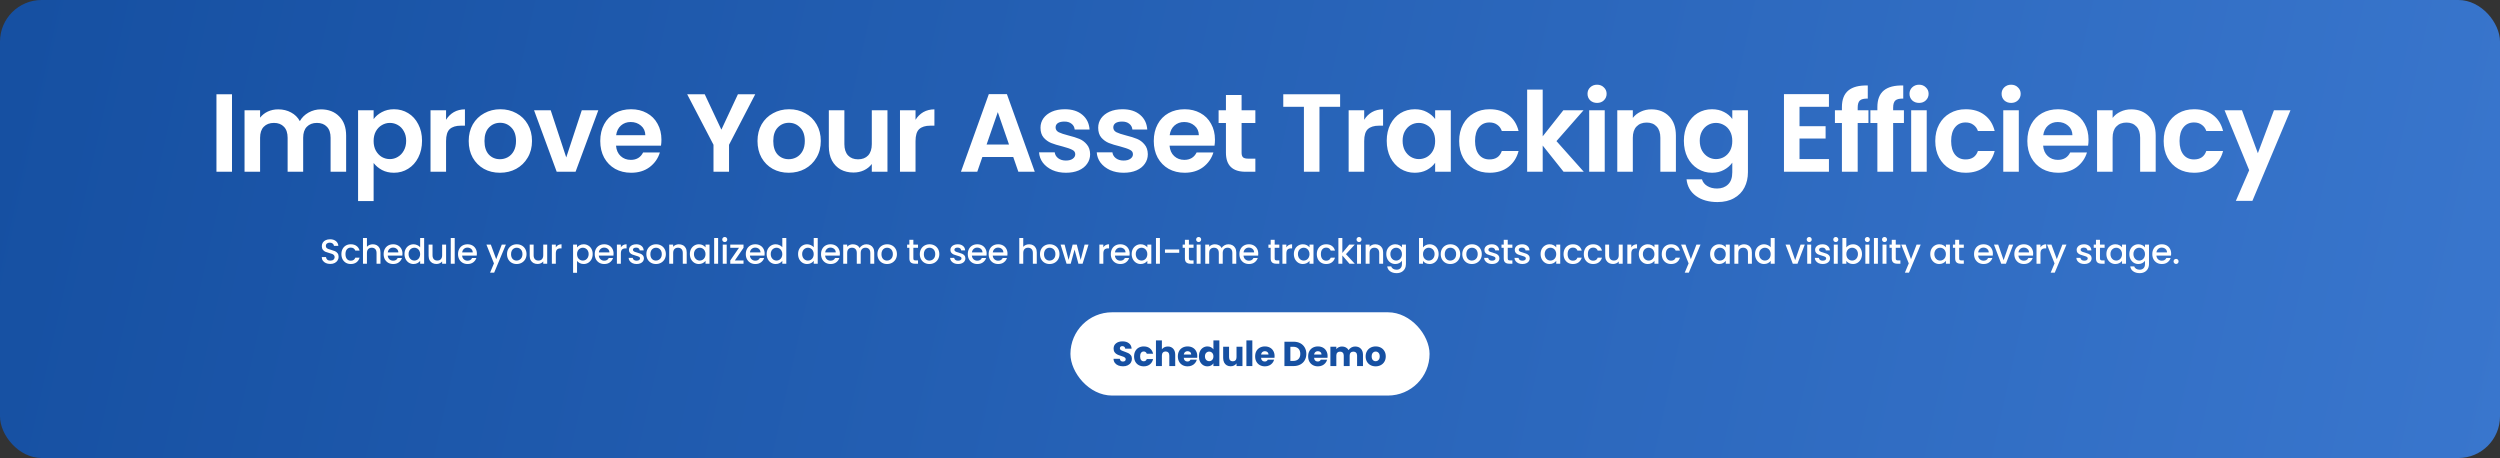 <svg xmlns="http://www.w3.org/2000/svg" width="1441" height="264" viewBox="0 0 1441 264" fill="none"><rect x="0" y="0" width="1441" height="264" fill="#333333" stroke="none"/><rect width="1441" height="264" rx="24" fill="url(#paint0_linear_1744_3187)"></rect><path d="M133.721 54.328V99H124.761V54.328H133.721ZM184.985 63.032C189.337 63.032 192.836 64.376 195.481 67.064C198.169 69.709 199.513 73.421 199.513 78.2V99H190.553V79.416C190.553 76.643 189.849 74.531 188.441 73.08C187.033 71.587 185.113 70.84 182.681 70.84C180.249 70.84 178.308 71.587 176.857 73.08C175.449 74.531 174.745 76.643 174.745 79.416V99H165.785V79.416C165.785 76.643 165.081 74.531 163.673 73.08C162.265 71.587 160.345 70.84 157.913 70.84C155.439 70.84 153.476 71.587 152.025 73.08C150.617 74.531 149.913 76.643 149.913 79.416V99H140.953V63.544H149.913V67.832C151.065 66.339 152.537 65.165 154.329 64.312C156.164 63.459 158.169 63.032 160.345 63.032C163.119 63.032 165.593 63.629 167.769 64.824C169.945 65.976 171.631 67.64 172.825 69.816C173.977 67.768 175.641 66.125 177.817 64.888C180.036 63.651 182.425 63.032 184.985 63.032ZM215.356 68.664C216.508 67.043 218.087 65.699 220.092 64.632C222.14 63.523 224.465 62.968 227.068 62.968C230.097 62.968 232.828 63.715 235.26 65.208C237.735 66.701 239.676 68.835 241.084 71.608C242.535 74.339 243.26 77.517 243.26 81.144C243.26 84.771 242.535 87.992 241.084 90.808C239.676 93.581 237.735 95.736 235.26 97.272C232.828 98.808 230.097 99.576 227.068 99.576C224.465 99.576 222.161 99.043 220.156 97.976C218.193 96.909 216.593 95.565 215.356 93.944V115.896H206.396V63.544H215.356V68.664ZM234.108 81.144C234.108 79.011 233.66 77.176 232.764 75.64C231.911 74.061 230.759 72.867 229.308 72.056C227.9 71.245 226.364 70.84 224.7 70.84C223.079 70.84 221.543 71.267 220.092 72.12C218.684 72.931 217.532 74.125 216.636 75.704C215.783 77.283 215.356 79.139 215.356 81.272C215.356 83.405 215.783 85.261 216.636 86.84C217.532 88.419 218.684 89.635 220.092 90.488C221.543 91.299 223.079 91.704 224.7 91.704C226.364 91.704 227.9 91.277 229.308 90.424C230.759 89.571 231.911 88.355 232.764 86.776C233.66 85.197 234.108 83.32 234.108 81.144ZM257.111 69.048C258.263 67.171 259.756 65.699 261.591 64.632C263.468 63.565 265.602 63.032 267.991 63.032V72.44H265.623C262.807 72.44 260.674 73.101 259.223 74.424C257.815 75.747 257.111 78.051 257.111 81.336V99H248.151V63.544H257.111V69.048ZM288.15 99.576C284.737 99.576 281.665 98.829 278.934 97.336C276.203 95.8 274.049 93.645 272.47 90.872C270.934 88.099 270.166 84.899 270.166 81.272C270.166 77.645 270.955 74.445 272.534 71.672C274.155 68.899 276.353 66.765 279.126 65.272C281.899 63.736 284.993 62.968 288.406 62.968C291.819 62.968 294.913 63.736 297.686 65.272C300.459 66.765 302.635 68.899 304.214 71.672C305.835 74.445 306.646 77.645 306.646 81.272C306.646 84.899 305.814 88.099 304.15 90.872C302.529 93.645 300.31 95.8 297.494 97.336C294.721 98.829 291.606 99.576 288.15 99.576ZM288.15 91.768C289.771 91.768 291.286 91.384 292.694 90.616C294.145 89.805 295.297 88.611 296.15 87.032C297.003 85.453 297.43 83.533 297.43 81.272C297.43 77.901 296.534 75.32 294.742 73.528C292.993 71.693 290.838 70.776 288.278 70.776C285.718 70.776 283.563 71.693 281.814 73.528C280.107 75.32 279.254 77.901 279.254 81.272C279.254 84.643 280.086 87.245 281.75 89.08C283.457 90.872 285.59 91.768 288.15 91.768ZM326.382 90.744L335.342 63.544H344.878L331.758 99H320.878L307.822 63.544H317.422L326.382 90.744ZM381.251 80.504C381.251 81.784 381.166 82.936 380.995 83.96H355.075C355.288 86.52 356.184 88.525 357.763 89.976C359.342 91.427 361.283 92.152 363.587 92.152C366.915 92.152 369.283 90.723 370.691 87.864H380.355C379.331 91.277 377.368 94.093 374.467 96.312C371.566 98.488 368.003 99.576 363.779 99.576C360.366 99.576 357.294 98.829 354.563 97.336C351.875 95.8 349.763 93.645 348.227 90.872C346.734 88.099 345.987 84.899 345.987 81.272C345.987 77.603 346.734 74.381 348.227 71.608C349.72 68.835 351.811 66.701 354.499 65.208C357.187 63.715 360.28 62.968 363.779 62.968C367.15 62.968 370.158 63.693 372.803 65.144C375.491 66.595 377.56 68.664 379.011 71.352C380.504 73.997 381.251 77.048 381.251 80.504ZM371.971 77.944C371.928 75.64 371.096 73.805 369.475 72.44C367.854 71.032 365.87 70.328 363.523 70.328C361.304 70.328 359.427 71.011 357.891 72.376C356.398 73.699 355.48 75.555 355.139 77.944H371.971ZM435.321 54.328L420.217 83.448V99H411.257V83.448L396.089 54.328H406.201L415.801 74.744L425.337 54.328H435.321ZM454.612 99.576C451.199 99.576 448.127 98.829 445.396 97.336C442.666 95.8 440.511 93.645 438.932 90.872C437.396 88.099 436.628 84.899 436.628 81.272C436.628 77.645 437.418 74.445 438.996 71.672C440.618 68.899 442.815 66.765 445.588 65.272C448.362 63.736 451.455 62.968 454.868 62.968C458.282 62.968 461.375 63.736 464.148 65.272C466.922 66.765 469.098 68.899 470.676 71.672C472.298 74.445 473.108 77.645 473.108 81.272C473.108 84.899 472.276 88.099 470.612 90.872C468.991 93.645 466.772 95.8 463.956 97.336C461.183 98.829 458.068 99.576 454.612 99.576ZM454.612 91.768C456.234 91.768 457.748 91.384 459.156 90.616C460.607 89.805 461.759 88.611 462.612 87.032C463.466 85.453 463.892 83.533 463.892 81.272C463.892 77.901 462.996 75.32 461.204 73.528C459.455 71.693 457.3 70.776 454.74 70.776C452.18 70.776 450.026 71.693 448.276 73.528C446.57 75.32 445.716 77.901 445.716 81.272C445.716 84.643 446.548 87.245 448.212 89.08C449.919 90.872 452.052 91.768 454.612 91.768ZM511.533 63.544V99H502.509V94.52C501.357 96.056 499.842 97.272 497.965 98.168C496.13 99.021 494.125 99.448 491.949 99.448C489.176 99.448 486.722 98.872 484.589 97.72C482.456 96.525 480.77 94.797 479.533 92.536C478.338 90.232 477.741 87.501 477.741 84.344V63.544H486.701V83.064C486.701 85.88 487.405 88.056 488.813 89.592C490.221 91.085 492.141 91.832 494.573 91.832C497.048 91.832 498.989 91.085 500.397 89.592C501.805 88.056 502.509 85.88 502.509 83.064V63.544H511.533ZM527.713 69.048C528.865 67.171 530.359 65.699 532.193 64.632C534.071 63.565 536.204 63.032 538.593 63.032V72.44H536.225C533.409 72.44 531.276 73.101 529.825 74.424C528.417 75.747 527.713 78.051 527.713 81.336V99H518.753V63.544H527.713V69.048ZM584.03 90.488H566.238L563.294 99H553.886L569.95 54.264H580.382L596.446 99H586.974L584.03 90.488ZM581.598 83.32L575.134 64.632L568.67 83.32H581.598ZM614.399 99.576C611.498 99.576 608.895 99.064 606.591 98.04C604.287 96.973 602.452 95.544 601.087 93.752C599.764 91.96 599.039 89.976 598.911 87.8H607.935C608.106 89.165 608.767 90.296 609.919 91.192C611.114 92.088 612.586 92.536 614.335 92.536C616.042 92.536 617.364 92.195 618.303 91.512C619.284 90.829 619.775 89.955 619.775 88.888C619.775 87.736 619.178 86.883 617.983 86.328C616.831 85.731 614.975 85.091 612.415 84.408C609.77 83.768 607.594 83.107 605.887 82.424C604.223 81.741 602.772 80.696 601.535 79.288C600.34 77.88 599.743 75.981 599.743 73.592C599.743 71.629 600.298 69.837 601.407 68.216C602.559 66.595 604.18 65.315 606.271 64.376C608.404 63.437 610.9 62.968 613.759 62.968C617.983 62.968 621.354 64.035 623.871 66.168C626.388 68.259 627.775 71.096 628.031 74.68H619.455C619.327 73.272 618.73 72.163 617.663 71.352C616.639 70.499 615.252 70.072 613.503 70.072C611.882 70.072 610.623 70.371 609.727 70.968C608.874 71.565 608.447 72.397 608.447 73.464C608.447 74.659 609.044 75.576 610.239 76.216C611.434 76.813 613.29 77.432 615.807 78.072C618.367 78.712 620.479 79.373 622.143 80.056C623.807 80.739 625.236 81.805 626.431 83.256C627.668 84.664 628.308 86.541 628.351 88.888C628.351 90.936 627.775 92.771 626.623 94.392C625.514 96.013 623.892 97.293 621.759 98.232C619.668 99.128 617.215 99.576 614.399 99.576ZM647.654 99.576C644.753 99.576 642.15 99.064 639.846 98.04C637.542 96.973 635.707 95.544 634.342 93.752C633.019 91.96 632.294 89.976 632.166 87.8H641.19C641.361 89.165 642.022 90.296 643.174 91.192C644.369 92.088 645.841 92.536 647.59 92.536C649.297 92.536 650.619 92.195 651.558 91.512C652.539 90.829 653.03 89.955 653.03 88.888C653.03 87.736 652.433 86.883 651.238 86.328C650.086 85.731 648.23 85.091 645.67 84.408C643.025 83.768 640.849 83.107 639.142 82.424C637.478 81.741 636.027 80.696 634.79 79.288C633.595 77.88 632.998 75.981 632.998 73.592C632.998 71.629 633.553 69.837 634.662 68.216C635.814 66.595 637.435 65.315 639.526 64.376C641.659 63.437 644.155 62.968 647.014 62.968C651.238 62.968 654.609 64.035 657.126 66.168C659.643 68.259 661.03 71.096 661.286 74.68H652.71C652.582 73.272 651.985 72.163 650.918 71.352C649.894 70.499 648.507 70.072 646.758 70.072C645.137 70.072 643.878 70.371 642.982 70.968C642.129 71.565 641.702 72.397 641.702 73.464C641.702 74.659 642.299 75.576 643.494 76.216C644.689 76.813 646.545 77.432 649.062 78.072C651.622 78.712 653.734 79.373 655.398 80.056C657.062 80.739 658.491 81.805 659.686 83.256C660.923 84.664 661.563 86.541 661.606 88.888C661.606 90.936 661.03 92.771 659.878 94.392C658.769 96.013 657.147 97.293 655.014 98.232C652.923 99.128 650.47 99.576 647.654 99.576ZM700.301 80.504C700.301 81.784 700.216 82.936 700.045 83.96H674.125C674.338 86.52 675.234 88.525 676.813 89.976C678.392 91.427 680.333 92.152 682.637 92.152C685.965 92.152 688.333 90.723 689.741 87.864H699.405C698.381 91.277 696.418 94.093 693.517 96.312C690.616 98.488 687.053 99.576 682.829 99.576C679.416 99.576 676.344 98.829 673.613 97.336C670.925 95.8 668.813 93.645 667.277 90.872C665.784 88.099 665.037 84.899 665.037 81.272C665.037 77.603 665.784 74.381 667.277 71.608C668.77 68.835 670.861 66.701 673.549 65.208C676.237 63.715 679.33 62.968 682.829 62.968C686.2 62.968 689.208 63.693 691.853 65.144C694.541 66.595 696.61 68.664 698.061 71.352C699.554 73.997 700.301 77.048 700.301 80.504ZM691.021 77.944C690.978 75.64 690.146 73.805 688.525 72.44C686.904 71.032 684.92 70.328 682.573 70.328C680.354 70.328 678.477 71.011 676.941 72.376C675.448 73.699 674.53 75.555 674.189 77.944H691.021ZM715.653 70.904V88.056C715.653 89.251 715.93 90.125 716.485 90.68C717.082 91.192 718.064 91.448 719.429 91.448H723.589V99H717.957C710.405 99 706.629 95.331 706.629 87.992V70.904H702.405V63.544H706.629V54.776H715.653V63.544H723.589V70.904H715.653ZM772.443 54.328V61.56H760.539V99H751.579V61.56H739.675V54.328H772.443ZM786.321 69.048C787.473 67.171 788.966 65.699 790.801 64.632C792.678 63.565 794.812 63.032 797.201 63.032V72.44H794.833C792.017 72.44 789.884 73.101 788.433 74.424C787.025 75.747 786.321 78.051 786.321 81.336V99H777.361V63.544H786.321V69.048ZM799.312 81.144C799.312 77.56 800.016 74.381 801.424 71.608C802.875 68.835 804.816 66.701 807.248 65.208C809.723 63.715 812.475 62.968 815.504 62.968C818.149 62.968 820.453 63.501 822.416 64.568C824.421 65.635 826.021 66.979 827.216 68.6V63.544H836.24V99H827.216V93.816C826.064 95.48 824.464 96.867 822.416 97.976C820.411 99.043 818.085 99.576 815.44 99.576C812.453 99.576 809.723 98.808 807.248 97.272C804.816 95.736 802.875 93.581 801.424 90.808C800.016 87.992 799.312 84.771 799.312 81.144ZM827.216 81.272C827.216 79.096 826.789 77.24 825.936 75.704C825.083 74.125 823.931 72.931 822.48 72.12C821.029 71.267 819.472 70.84 817.808 70.84C816.144 70.84 814.608 71.245 813.2 72.056C811.792 72.867 810.64 74.061 809.744 75.64C808.891 77.176 808.464 79.011 808.464 81.144C808.464 83.277 808.891 85.155 809.744 86.776C810.64 88.355 811.792 89.571 813.2 90.424C814.651 91.277 816.187 91.704 817.808 91.704C819.472 91.704 821.029 91.299 822.48 90.488C823.931 89.635 825.083 88.44 825.936 86.904C826.789 85.325 827.216 83.448 827.216 81.272ZM841.067 81.272C841.067 77.603 841.814 74.403 843.307 71.672C844.8 68.899 846.87 66.765 849.515 65.272C852.16 63.736 855.19 62.968 858.603 62.968C862.998 62.968 866.624 64.077 869.483 66.296C872.384 68.472 874.326 71.544 875.307 75.512H865.643C865.131 73.976 864.256 72.781 863.019 71.928C861.824 71.032 860.331 70.584 858.539 70.584C855.979 70.584 853.952 71.523 852.459 73.4C850.966 75.235 850.219 77.859 850.219 81.272C850.219 84.643 850.966 87.267 852.459 89.144C853.952 90.979 855.979 91.896 858.539 91.896C862.166 91.896 864.534 90.275 865.643 87.032H875.307C874.326 90.872 872.384 93.923 869.483 96.184C866.582 98.445 862.955 99.576 858.603 99.576C855.19 99.576 852.16 98.829 849.515 97.336C846.87 95.8 844.8 93.667 843.307 90.936C841.814 88.163 841.067 84.941 841.067 81.272ZM901.243 99L889.211 83.896V99H880.251V51.64H889.211V78.584L901.115 63.544H912.763L897.147 81.336L912.891 99H901.243ZM920.55 59.32C918.971 59.32 917.649 58.829 916.582 57.848C915.558 56.824 915.046 55.565 915.046 54.072C915.046 52.579 915.558 51.341 916.582 50.36C917.649 49.336 918.971 48.824 920.55 48.824C922.129 48.824 923.43 49.336 924.454 50.36C925.521 51.341 926.054 52.579 926.054 54.072C926.054 55.565 925.521 56.824 924.454 57.848C923.43 58.829 922.129 59.32 920.55 59.32ZM924.966 63.544V99H916.006V63.544H924.966ZM951.846 63.032C956.07 63.032 959.484 64.376 962.086 67.064C964.689 69.709 965.99 73.421 965.99 78.2V99H957.03V79.416C957.03 76.6 956.326 74.445 954.918 72.952C953.51 71.416 951.59 70.648 949.158 70.648C946.684 70.648 944.721 71.416 943.27 72.952C941.862 74.445 941.158 76.6 941.158 79.416V99H932.198V63.544H941.158V67.96C942.353 66.424 943.868 65.229 945.702 64.376C947.58 63.48 949.628 63.032 951.846 63.032ZM986.779 62.968C989.424 62.968 991.75 63.501 993.755 64.568C995.76 65.592 997.339 66.936 998.491 68.6V63.544H1007.51V99.256C1007.51 102.541 1006.85 105.464 1005.53 108.024C1004.21 110.627 1002.22 112.675 999.579 114.168C996.934 115.704 993.734 116.472 989.979 116.472C984.944 116.472 980.806 115.299 977.563 112.952C974.363 110.605 972.55 107.405 972.123 103.352H981.019C981.488 104.973 982.491 106.253 984.027 107.192C985.606 108.173 987.504 108.664 989.723 108.664C992.326 108.664 994.438 107.875 996.059 106.296C997.68 104.76 998.491 102.413 998.491 99.256V93.752C997.339 95.416 995.739 96.803 993.691 97.912C991.686 99.021 989.382 99.576 986.779 99.576C983.792 99.576 981.062 98.808 978.587 97.272C976.112 95.736 974.15 93.581 972.699 90.808C971.291 87.992 970.587 84.771 970.587 81.144C970.587 77.56 971.291 74.381 972.699 71.608C974.15 68.835 976.091 66.701 978.523 65.208C980.998 63.715 983.75 62.968 986.779 62.968ZM998.491 81.272C998.491 79.096 998.064 77.24 997.211 75.704C996.358 74.125 995.206 72.931 993.755 72.12C992.304 71.267 990.747 70.84 989.083 70.84C987.419 70.84 985.883 71.245 984.475 72.056C983.067 72.867 981.915 74.061 981.019 75.64C980.166 77.176 979.739 79.011 979.739 81.144C979.739 83.277 980.166 85.155 981.019 86.776C981.915 88.355 983.067 89.571 984.475 90.424C985.926 91.277 987.462 91.704 989.083 91.704C990.747 91.704 992.304 91.299 993.755 90.488C995.206 89.635 996.358 88.44 997.211 86.904C998.064 85.325 998.491 83.448 998.491 81.272ZM1037.24 61.56V72.76H1052.28V79.864H1037.24V91.704H1054.2V99H1028.28V54.264H1054.2V61.56H1037.24ZM1076.97 70.904H1070.77V99H1061.68V70.904H1057.65V63.544H1061.68V61.752C1061.68 57.4 1062.92 54.2 1065.39 52.152C1067.87 50.104 1071.6 49.144 1076.59 49.272V56.824C1074.41 56.781 1072.9 57.144 1072.05 57.912C1071.19 58.68 1070.77 60.067 1070.77 62.072V63.544H1076.97V70.904ZM1097.42 70.904H1091.21V99H1082.12V70.904H1078.09V63.544H1082.12V61.752C1082.12 57.4 1083.36 54.2 1085.83 52.152C1088.31 50.104 1092.04 49.144 1097.03 49.272V56.824C1094.86 56.781 1093.34 57.144 1092.49 57.912C1091.64 58.68 1091.21 60.067 1091.21 62.072V63.544H1097.42V70.904ZM1106.15 59.32C1104.57 59.32 1103.25 58.829 1102.18 57.848C1101.16 56.824 1100.64 55.565 1100.64 54.072C1100.64 52.579 1101.16 51.341 1102.18 50.36C1103.25 49.336 1104.57 48.824 1106.15 48.824C1107.73 48.824 1109.03 49.336 1110.05 50.36C1111.12 51.341 1111.65 52.579 1111.65 54.072C1111.65 55.565 1111.12 56.824 1110.05 57.848C1109.03 58.829 1107.73 59.32 1106.15 59.32ZM1110.56 63.544V99H1101.6V63.544H1110.56ZM1115.49 81.272C1115.49 77.603 1116.24 74.403 1117.73 71.672C1119.23 68.899 1121.29 66.765 1123.94 65.272C1126.59 63.736 1129.61 62.968 1133.03 62.968C1137.42 62.968 1141.05 64.077 1143.91 66.296C1146.81 68.472 1148.75 71.544 1149.73 75.512H1140.07C1139.56 73.976 1138.68 72.781 1137.44 71.928C1136.25 71.032 1134.76 70.584 1132.96 70.584C1130.4 70.584 1128.38 71.523 1126.88 73.4C1125.39 75.235 1124.64 77.859 1124.64 81.272C1124.64 84.643 1125.39 87.267 1126.88 89.144C1128.38 90.979 1130.4 91.896 1132.96 91.896C1136.59 91.896 1138.96 90.275 1140.07 87.032H1149.73C1148.75 90.872 1146.81 93.923 1143.91 96.184C1141.01 98.445 1137.38 99.576 1133.03 99.576C1129.61 99.576 1126.59 98.829 1123.94 97.336C1121.29 95.8 1119.23 93.667 1117.73 90.936C1116.24 88.163 1115.49 84.941 1115.49 81.272ZM1159.22 59.32C1157.64 59.32 1156.32 58.829 1155.25 57.848C1154.23 56.824 1153.72 55.565 1153.72 54.072C1153.72 52.579 1154.23 51.341 1155.25 50.36C1156.32 49.336 1157.64 48.824 1159.22 48.824C1160.8 48.824 1162.1 49.336 1163.12 50.36C1164.19 51.341 1164.72 52.579 1164.72 54.072C1164.72 55.565 1164.19 56.824 1163.12 57.848C1162.1 58.829 1160.8 59.32 1159.22 59.32ZM1163.64 63.544V99H1154.68V63.544H1163.64ZM1203.83 80.504C1203.83 81.784 1203.74 82.936 1203.57 83.96H1177.65C1177.87 86.52 1178.76 88.525 1180.34 89.976C1181.92 91.427 1183.86 92.152 1186.16 92.152C1189.49 92.152 1191.86 90.723 1193.27 87.864H1202.93C1201.91 91.277 1199.95 94.093 1197.04 96.312C1194.14 98.488 1190.58 99.576 1186.36 99.576C1182.94 99.576 1179.87 98.829 1177.14 97.336C1174.45 95.8 1172.34 93.645 1170.8 90.872C1169.31 88.099 1168.56 84.899 1168.56 81.272C1168.56 77.603 1169.31 74.381 1170.8 71.608C1172.3 68.835 1174.39 66.701 1177.08 65.208C1179.76 63.715 1182.86 62.968 1186.36 62.968C1189.73 62.968 1192.74 63.693 1195.38 65.144C1198.07 66.595 1200.14 68.664 1201.59 71.352C1203.08 73.997 1203.83 77.048 1203.83 80.504ZM1194.55 77.944C1194.51 75.64 1193.67 73.805 1192.05 72.44C1190.43 71.032 1188.45 70.328 1186.1 70.328C1183.88 70.328 1182 71.011 1180.47 72.376C1178.98 73.699 1178.06 75.555 1177.72 77.944H1194.55ZM1228.4 63.032C1232.62 63.032 1236.03 64.376 1238.64 67.064C1241.24 69.709 1242.54 73.421 1242.54 78.2V99H1233.58V79.416C1233.58 76.6 1232.88 74.445 1231.47 72.952C1230.06 71.416 1228.14 70.648 1225.71 70.648C1223.23 70.648 1221.27 71.416 1219.82 72.952C1218.41 74.445 1217.71 76.6 1217.71 79.416V99H1208.75V63.544H1217.71V67.96C1218.9 66.424 1220.42 65.229 1222.25 64.376C1224.13 63.48 1226.18 63.032 1228.4 63.032ZM1247.14 81.272C1247.14 77.603 1247.88 74.403 1249.38 71.672C1250.87 68.899 1252.94 66.765 1255.59 65.272C1258.23 63.736 1261.26 62.968 1264.67 62.968C1269.07 62.968 1272.69 64.077 1275.55 66.296C1278.45 68.472 1280.4 71.544 1281.38 75.512H1271.71C1271.2 73.976 1270.33 72.781 1269.09 71.928C1267.89 71.032 1266.4 70.584 1264.61 70.584C1262.05 70.584 1260.02 71.523 1258.53 73.4C1257.04 75.235 1256.29 77.859 1256.29 81.272C1256.29 84.643 1257.04 87.267 1258.53 89.144C1260.02 90.979 1262.05 91.896 1264.61 91.896C1268.24 91.896 1270.6 90.275 1271.71 87.032H1281.38C1280.4 90.872 1278.45 93.923 1275.55 96.184C1272.65 98.445 1269.03 99.576 1264.67 99.576C1261.26 99.576 1258.23 98.829 1255.59 97.336C1252.94 95.8 1250.87 93.667 1249.38 90.936C1247.88 88.163 1247.14 84.941 1247.14 81.272ZM1320.24 63.544L1298.29 115.768H1288.75L1296.43 98.104L1282.23 63.544H1292.27L1301.43 88.312L1310.71 63.544H1320.24Z" fill="white"></path><path d="M190.38 152.14C189.446 152.14 188.606 151.98 187.86 151.66C187.113 151.327 186.526 150.86 186.1 150.26C185.673 149.66 185.46 148.96 185.46 148.16H187.9C187.953 148.76 188.186 149.253 188.6 149.64C189.026 150.027 189.62 150.22 190.38 150.22C191.166 150.22 191.78 150.033 192.22 149.66C192.66 149.273 192.88 148.78 192.88 148.18C192.88 147.713 192.74 147.333 192.46 147.04C192.193 146.747 191.853 146.52 191.44 146.36C191.04 146.2 190.48 146.027 189.76 145.84C188.853 145.6 188.113 145.36 187.54 145.12C186.98 144.867 186.5 144.48 186.1 143.96C185.7 143.44 185.5 142.747 185.5 141.88C185.5 141.08 185.7 140.38 186.1 139.78C186.5 139.18 187.06 138.72 187.78 138.4C188.5 138.08 189.333 137.92 190.28 137.92C191.626 137.92 192.726 138.26 193.58 138.94C194.446 139.607 194.926 140.527 195.02 141.7H192.5C192.46 141.193 192.22 140.76 191.78 140.4C191.34 140.04 190.76 139.86 190.04 139.86C189.386 139.86 188.853 140.027 188.44 140.36C188.026 140.693 187.82 141.173 187.82 141.8C187.82 142.227 187.946 142.58 188.2 142.86C188.466 143.127 188.8 143.34 189.2 143.5C189.6 143.66 190.146 143.833 190.84 144.02C191.76 144.273 192.506 144.527 193.08 144.78C193.666 145.033 194.16 145.427 194.56 145.96C194.973 146.48 195.18 147.18 195.18 148.06C195.18 148.767 194.986 149.433 194.6 150.06C194.226 150.687 193.673 151.193 192.94 151.58C192.22 151.953 191.366 152.14 190.38 152.14ZM196.79 146.48C196.79 145.347 197.017 144.353 197.47 143.5C197.937 142.633 198.577 141.967 199.39 141.5C200.203 141.033 201.137 140.8 202.19 140.8C203.523 140.8 204.623 141.12 205.49 141.76C206.37 142.387 206.963 143.287 207.27 144.46H204.81C204.61 143.913 204.29 143.487 203.85 143.18C203.41 142.873 202.857 142.72 202.19 142.72C201.257 142.72 200.51 143.053 199.95 143.72C199.403 144.373 199.13 145.293 199.13 146.48C199.13 147.667 199.403 148.593 199.95 149.26C200.51 149.927 201.257 150.26 202.19 150.26C203.51 150.26 204.383 149.68 204.81 148.52H207.27C206.95 149.64 206.35 150.533 205.47 151.2C204.59 151.853 203.497 152.18 202.19 152.18C201.137 152.18 200.203 151.947 199.39 151.48C198.577 151 197.937 150.333 197.47 149.48C197.017 148.613 196.79 147.613 196.79 146.48ZM214.922 140.8C215.762 140.8 216.509 140.98 217.162 141.34C217.829 141.7 218.349 142.233 218.722 142.94C219.109 143.647 219.302 144.5 219.302 145.5V152H217.042V145.84C217.042 144.853 216.796 144.1 216.302 143.58C215.809 143.047 215.136 142.78 214.282 142.78C213.429 142.78 212.749 143.047 212.242 143.58C211.749 144.1 211.502 144.853 211.502 145.84V152H209.222V137.2H211.502V142.26C211.889 141.793 212.376 141.433 212.962 141.18C213.562 140.927 214.216 140.8 214.922 140.8ZM231.99 146.22C231.99 146.633 231.964 147.007 231.91 147.34H223.49C223.557 148.22 223.884 148.927 224.47 149.46C225.057 149.993 225.777 150.26 226.63 150.26C227.857 150.26 228.724 149.747 229.23 148.72H231.69C231.357 149.733 230.75 150.567 229.87 151.22C229.004 151.86 227.924 152.18 226.63 152.18C225.577 152.18 224.63 151.947 223.79 151.48C222.964 151 222.31 150.333 221.83 149.48C221.364 148.613 221.13 147.613 221.13 146.48C221.13 145.347 221.357 144.353 221.81 143.5C222.277 142.633 222.924 141.967 223.75 141.5C224.59 141.033 225.55 140.8 226.63 140.8C227.67 140.8 228.597 141.027 229.41 141.48C230.224 141.933 230.857 142.573 231.31 143.4C231.764 144.213 231.99 145.153 231.99 146.22ZM229.61 145.5C229.597 144.66 229.297 143.987 228.71 143.48C228.124 142.973 227.397 142.72 226.53 142.72C225.744 142.72 225.07 142.973 224.51 143.48C223.95 143.973 223.617 144.647 223.51 145.5H229.61ZM233.154 146.44C233.154 145.333 233.381 144.353 233.834 143.5C234.301 142.647 234.928 141.987 235.714 141.52C236.514 141.04 237.401 140.8 238.374 140.8C239.094 140.8 239.801 140.96 240.494 141.28C241.201 141.587 241.761 142 242.174 142.52V137.2H244.474V152H242.174V150.34C241.801 150.873 241.281 151.313 240.614 151.66C239.961 152.007 239.208 152.18 238.354 152.18C237.394 152.18 236.514 151.94 235.714 151.46C234.928 150.967 234.301 150.287 233.834 149.42C233.381 148.54 233.154 147.547 233.154 146.44ZM242.174 146.48C242.174 145.72 242.014 145.06 241.694 144.5C241.388 143.94 240.981 143.513 240.474 143.22C239.968 142.927 239.421 142.78 238.834 142.78C238.248 142.78 237.701 142.927 237.194 143.22C236.688 143.5 236.274 143.92 235.954 144.48C235.648 145.027 235.494 145.68 235.494 146.44C235.494 147.2 235.648 147.867 235.954 148.44C236.274 149.013 236.688 149.453 237.194 149.76C237.714 150.053 238.261 150.2 238.834 150.2C239.421 150.2 239.968 150.053 240.474 149.76C240.981 149.467 241.388 149.04 241.694 148.48C242.014 147.907 242.174 147.24 242.174 146.48ZM257.129 140.98V152H254.849V150.7C254.489 151.153 254.016 151.513 253.429 151.78C252.856 152.033 252.242 152.16 251.589 152.16C250.722 152.16 249.942 151.98 249.249 151.62C248.569 151.26 248.029 150.727 247.629 150.02C247.242 149.313 247.049 148.46 247.049 147.46V140.98H249.309V147.12C249.309 148.107 249.556 148.867 250.049 149.4C250.542 149.92 251.216 150.18 252.069 150.18C252.922 150.18 253.596 149.92 254.089 149.4C254.596 148.867 254.849 148.107 254.849 147.12V140.98H257.129ZM262.097 137.2V152H259.817V137.2H262.097ZM274.871 146.22C274.871 146.633 274.844 147.007 274.791 147.34H266.371C266.437 148.22 266.764 148.927 267.351 149.46C267.937 149.993 268.657 150.26 269.511 150.26C270.737 150.26 271.604 149.747 272.111 148.72H274.571C274.237 149.733 273.631 150.567 272.751 151.22C271.884 151.86 270.804 152.18 269.511 152.18C268.457 152.18 267.511 151.947 266.671 151.48C265.844 151 265.191 150.333 264.711 149.48C264.244 148.613 264.011 147.613 264.011 146.48C264.011 145.347 264.237 144.353 264.691 143.5C265.157 142.633 265.804 141.967 266.631 141.5C267.471 141.033 268.431 140.8 269.511 140.8C270.551 140.8 271.477 141.027 272.291 141.48C273.104 141.933 273.737 142.573 274.191 143.4C274.644 144.213 274.871 145.153 274.871 146.22ZM272.491 145.5C272.477 144.66 272.177 143.987 271.591 143.48C271.004 142.973 270.277 142.72 269.411 142.72C268.624 142.72 267.951 142.973 267.391 143.48C266.831 143.973 266.497 144.647 266.391 145.5H272.491ZM291.59 140.98L284.83 157.18H282.47L284.71 151.82L280.37 140.98H282.91L286.01 149.38L289.23 140.98H291.59ZM297.77 152.18C296.73 152.18 295.79 151.947 294.95 151.48C294.11 151 293.45 150.333 292.97 149.48C292.49 148.613 292.25 147.613 292.25 146.48C292.25 145.36 292.497 144.367 292.99 143.5C293.484 142.633 294.157 141.967 295.01 141.5C295.864 141.033 296.817 140.8 297.87 140.8C298.924 140.8 299.877 141.033 300.73 141.5C301.584 141.967 302.257 142.633 302.75 143.5C303.244 144.367 303.49 145.36 303.49 146.48C303.49 147.6 303.237 148.593 302.73 149.46C302.224 150.327 301.53 151 300.65 151.48C299.784 151.947 298.824 152.18 297.77 152.18ZM297.77 150.2C298.357 150.2 298.904 150.06 299.41 149.78C299.93 149.5 300.35 149.08 300.67 148.52C300.99 147.96 301.15 147.28 301.15 146.48C301.15 145.68 300.997 145.007 300.69 144.46C300.384 143.9 299.977 143.48 299.47 143.2C298.964 142.92 298.417 142.78 297.83 142.78C297.244 142.78 296.697 142.92 296.19 143.2C295.697 143.48 295.304 143.9 295.01 144.46C294.717 145.007 294.57 145.68 294.57 146.48C294.57 147.667 294.87 148.587 295.47 149.24C296.084 149.88 296.85 150.2 297.77 150.2ZM315.404 140.98V152H313.124V150.7C312.764 151.153 312.291 151.513 311.704 151.78C311.131 152.033 310.518 152.16 309.864 152.16C308.998 152.16 308.218 151.98 307.524 151.62C306.844 151.26 306.304 150.727 305.904 150.02C305.518 149.313 305.324 148.46 305.324 147.46V140.98H307.584V147.12C307.584 148.107 307.831 148.867 308.324 149.4C308.818 149.92 309.491 150.18 310.344 150.18C311.198 150.18 311.871 149.92 312.364 149.4C312.871 148.867 313.124 148.107 313.124 147.12V140.98H315.404ZM320.372 142.58C320.706 142.02 321.146 141.587 321.692 141.28C322.252 140.96 322.912 140.8 323.672 140.8V143.16H323.092C322.199 143.16 321.519 143.387 321.052 143.84C320.599 144.293 320.372 145.08 320.372 146.2V152H318.092V140.98H320.372V142.58ZM332.604 142.6C332.99 142.093 333.517 141.667 334.184 141.32C334.85 140.973 335.604 140.8 336.444 140.8C337.404 140.8 338.277 141.04 339.064 141.52C339.864 141.987 340.49 142.647 340.944 143.5C341.397 144.353 341.624 145.333 341.624 146.44C341.624 147.547 341.397 148.54 340.944 149.42C340.49 150.287 339.864 150.967 339.064 151.46C338.277 151.94 337.404 152.18 336.444 152.18C335.604 152.18 334.857 152.013 334.204 151.68C333.55 151.333 333.017 150.907 332.604 150.4V157.24H330.324V140.98H332.604V142.6ZM339.304 146.44C339.304 145.68 339.144 145.027 338.824 144.48C338.517 143.92 338.104 143.5 337.584 143.22C337.077 142.927 336.53 142.78 335.944 142.78C335.37 142.78 334.824 142.927 334.304 143.22C333.797 143.513 333.384 143.94 333.064 144.5C332.757 145.06 332.604 145.72 332.604 146.48C332.604 147.24 332.757 147.907 333.064 148.48C333.384 149.04 333.797 149.467 334.304 149.76C334.824 150.053 335.37 150.2 335.944 150.2C336.53 150.2 337.077 150.053 337.584 149.76C338.104 149.453 338.517 149.013 338.824 148.44C339.144 147.867 339.304 147.2 339.304 146.44ZM353.658 146.22C353.658 146.633 353.632 147.007 353.578 147.34H345.158C345.225 148.22 345.552 148.927 346.138 149.46C346.725 149.993 347.445 150.26 348.298 150.26C349.525 150.26 350.392 149.747 350.898 148.72H353.358C353.025 149.733 352.418 150.567 351.538 151.22C350.672 151.86 349.592 152.18 348.298 152.18C347.245 152.18 346.298 151.947 345.458 151.48C344.632 151 343.978 150.333 343.498 149.48C343.032 148.613 342.798 147.613 342.798 146.48C342.798 145.347 343.025 144.353 343.478 143.5C343.945 142.633 344.592 141.967 345.418 141.5C346.258 141.033 347.218 140.8 348.298 140.8C349.338 140.8 350.265 141.027 351.078 141.48C351.892 141.933 352.525 142.573 352.978 143.4C353.432 144.213 353.658 145.153 353.658 146.22ZM351.278 145.5C351.265 144.66 350.965 143.987 350.378 143.48C349.792 142.973 349.065 142.72 348.198 142.72C347.412 142.72 346.738 142.973 346.178 143.48C345.618 143.973 345.285 144.647 345.178 145.5H351.278ZM357.862 142.58C358.195 142.02 358.635 141.587 359.182 141.28C359.742 140.96 360.402 140.8 361.162 140.8V143.16H360.582C359.689 143.16 359.009 143.387 358.542 143.84C358.089 144.293 357.862 145.08 357.862 146.2V152H355.582V140.98H357.862V142.58ZM366.938 152.18C366.071 152.18 365.291 152.027 364.598 151.72C363.918 151.4 363.378 150.973 362.978 150.44C362.578 149.893 362.364 149.287 362.338 148.62H364.698C364.738 149.087 364.958 149.48 365.358 149.8C365.771 150.107 366.284 150.26 366.898 150.26C367.538 150.26 368.031 150.14 368.378 149.9C368.738 149.647 368.918 149.327 368.918 148.94C368.918 148.527 368.718 148.22 368.318 148.02C367.931 147.82 367.311 147.6 366.458 147.36C365.631 147.133 364.958 146.913 364.438 146.7C363.918 146.487 363.464 146.16 363.078 145.72C362.704 145.28 362.518 144.7 362.518 143.98C362.518 143.393 362.691 142.86 363.038 142.38C363.384 141.887 363.878 141.5 364.518 141.22C365.171 140.94 365.918 140.8 366.758 140.8C368.011 140.8 369.018 141.12 369.778 141.76C370.551 142.387 370.964 143.247 371.018 144.34H368.738C368.698 143.847 368.498 143.453 368.138 143.16C367.778 142.867 367.291 142.72 366.678 142.72C366.078 142.72 365.618 142.833 365.298 143.06C364.978 143.287 364.818 143.587 364.818 143.96C364.818 144.253 364.924 144.5 365.138 144.7C365.351 144.9 365.611 145.06 365.918 145.18C366.224 145.287 366.678 145.427 367.278 145.6C368.078 145.813 368.731 146.033 369.238 146.26C369.758 146.473 370.204 146.793 370.578 147.22C370.951 147.647 371.144 148.213 371.158 148.92C371.158 149.547 370.984 150.107 370.638 150.6C370.291 151.093 369.798 151.48 369.158 151.76C368.531 152.04 367.791 152.18 366.938 152.18ZM378.081 152.18C377.041 152.18 376.101 151.947 375.261 151.48C374.421 151 373.761 150.333 373.281 149.48C372.801 148.613 372.561 147.613 372.561 146.48C372.561 145.36 372.808 144.367 373.301 143.5C373.795 142.633 374.468 141.967 375.321 141.5C376.175 141.033 377.128 140.8 378.181 140.8C379.235 140.8 380.188 141.033 381.041 141.5C381.895 141.967 382.568 142.633 383.061 143.5C383.555 144.367 383.801 145.36 383.801 146.48C383.801 147.6 383.548 148.593 383.041 149.46C382.535 150.327 381.841 151 380.961 151.48C380.095 151.947 379.135 152.18 378.081 152.18ZM378.081 150.2C378.668 150.2 379.215 150.06 379.721 149.78C380.241 149.5 380.661 149.08 380.981 148.52C381.301 147.96 381.461 147.28 381.461 146.48C381.461 145.68 381.308 145.007 381.001 144.46C380.695 143.9 380.288 143.48 379.781 143.2C379.275 142.92 378.728 142.78 378.141 142.78C377.555 142.78 377.008 142.92 376.501 143.2C376.008 143.48 375.615 143.9 375.321 144.46C375.028 145.007 374.881 145.68 374.881 146.48C374.881 147.667 375.181 148.587 375.781 149.24C376.395 149.88 377.161 150.2 378.081 150.2ZM391.295 140.8C392.162 140.8 392.935 140.98 393.615 141.34C394.309 141.7 394.849 142.233 395.235 142.94C395.622 143.647 395.815 144.5 395.815 145.5V152H393.555V145.84C393.555 144.853 393.309 144.1 392.815 143.58C392.322 143.047 391.649 142.78 390.795 142.78C389.942 142.78 389.262 143.047 388.755 143.58C388.262 144.1 388.015 144.853 388.015 145.84V152H385.735V140.98H388.015V142.24C388.389 141.787 388.862 141.433 389.435 141.18C390.022 140.927 390.642 140.8 391.295 140.8ZM397.644 146.44C397.644 145.333 397.87 144.353 398.324 143.5C398.79 142.647 399.417 141.987 400.204 141.52C401.004 141.04 401.884 140.8 402.844 140.8C403.71 140.8 404.464 140.973 405.104 141.32C405.757 141.653 406.277 142.073 406.664 142.58V140.98H408.964V152H406.664V150.36C406.277 150.88 405.75 151.313 405.084 151.66C404.417 152.007 403.657 152.18 402.804 152.18C401.857 152.18 400.99 151.94 400.204 151.46C399.417 150.967 398.79 150.287 398.324 149.42C397.87 148.54 397.644 147.547 397.644 146.44ZM406.664 146.48C406.664 145.72 406.504 145.06 406.184 144.5C405.877 143.94 405.47 143.513 404.964 143.22C404.457 142.927 403.91 142.78 403.324 142.78C402.737 142.78 402.19 142.927 401.684 143.22C401.177 143.5 400.764 143.92 400.444 144.48C400.137 145.027 399.984 145.68 399.984 146.44C399.984 147.2 400.137 147.867 400.444 148.44C400.764 149.013 401.177 149.453 401.684 149.76C402.204 150.053 402.75 150.2 403.324 150.2C403.91 150.2 404.457 150.053 404.964 149.76C405.47 149.467 405.877 149.04 406.184 148.48C406.504 147.907 406.664 147.24 406.664 146.48ZM413.918 137.2V152H411.638V137.2H413.918ZM417.752 139.52C417.338 139.52 416.992 139.38 416.712 139.1C416.432 138.82 416.292 138.473 416.292 138.06C416.292 137.647 416.432 137.3 416.712 137.02C416.992 136.74 417.338 136.6 417.752 136.6C418.152 136.6 418.492 136.74 418.772 137.02C419.052 137.3 419.192 137.647 419.192 138.06C419.192 138.473 419.052 138.82 418.772 139.1C418.492 139.38 418.152 139.52 417.752 139.52ZM418.872 140.98V152H416.592V140.98H418.872ZM423.565 150.14H428.565V152H420.925V150.14L425.945 142.84H420.925V140.98H428.565V142.84L423.565 150.14ZM440.739 146.22C440.739 146.633 440.713 147.007 440.659 147.34H432.239C432.306 148.22 432.633 148.927 433.219 149.46C433.806 149.993 434.526 150.26 435.379 150.26C436.606 150.26 437.473 149.747 437.979 148.72H440.439C440.106 149.733 439.499 150.567 438.619 151.22C437.753 151.86 436.673 152.18 435.379 152.18C434.326 152.18 433.379 151.947 432.539 151.48C431.713 151 431.059 150.333 430.579 149.48C430.113 148.613 429.879 147.613 429.879 146.48C429.879 145.347 430.106 144.353 430.559 143.5C431.026 142.633 431.673 141.967 432.499 141.5C433.339 141.033 434.299 140.8 435.379 140.8C436.419 140.8 437.346 141.027 438.159 141.48C438.973 141.933 439.606 142.573 440.059 143.4C440.513 144.213 440.739 145.153 440.739 146.22ZM438.359 145.5C438.346 144.66 438.046 143.987 437.459 143.48C436.873 142.973 436.146 142.72 435.279 142.72C434.493 142.72 433.819 142.973 433.259 143.48C432.699 143.973 432.366 144.647 432.259 145.5H438.359ZM441.903 146.44C441.903 145.333 442.13 144.353 442.583 143.5C443.05 142.647 443.676 141.987 444.463 141.52C445.263 141.04 446.15 140.8 447.123 140.8C447.843 140.8 448.55 140.96 449.243 141.28C449.95 141.587 450.51 142 450.923 142.52V137.2H453.223V152H450.923V150.34C450.55 150.873 450.03 151.313 449.363 151.66C448.71 152.007 447.956 152.18 447.103 152.18C446.143 152.18 445.263 151.94 444.463 151.46C443.676 150.967 443.05 150.287 442.583 149.42C442.13 148.54 441.903 147.547 441.903 146.44ZM450.923 146.48C450.923 145.72 450.763 145.06 450.443 144.5C450.136 143.94 449.73 143.513 449.223 143.22C448.716 142.927 448.17 142.78 447.583 142.78C446.996 142.78 446.45 142.927 445.943 143.22C445.436 143.5 445.023 143.92 444.703 144.48C444.396 145.027 444.243 145.68 444.243 146.44C444.243 147.2 444.396 147.867 444.703 148.44C445.023 149.013 445.436 149.453 445.943 149.76C446.463 150.053 447.01 150.2 447.583 150.2C448.17 150.2 448.716 150.053 449.223 149.76C449.73 149.467 450.136 149.04 450.443 148.48C450.763 147.907 450.923 147.24 450.923 146.48ZM460.013 146.44C460.013 145.333 460.24 144.353 460.693 143.5C461.16 142.647 461.786 141.987 462.573 141.52C463.373 141.04 464.26 140.8 465.233 140.8C465.953 140.8 466.66 140.96 467.353 141.28C468.06 141.587 468.62 142 469.033 142.52V137.2H471.333V152H469.033V150.34C468.66 150.873 468.14 151.313 467.473 151.66C466.82 152.007 466.066 152.18 465.213 152.18C464.253 152.18 463.373 151.94 462.573 151.46C461.786 150.967 461.16 150.287 460.693 149.42C460.24 148.54 460.013 147.547 460.013 146.44ZM469.033 146.48C469.033 145.72 468.873 145.06 468.553 144.5C468.246 143.94 467.84 143.513 467.333 143.22C466.826 142.927 466.28 142.78 465.693 142.78C465.106 142.78 464.56 142.927 464.053 143.22C463.546 143.5 463.133 143.92 462.813 144.48C462.506 145.027 462.353 145.68 462.353 146.44C462.353 147.2 462.506 147.867 462.813 148.44C463.133 149.013 463.546 149.453 464.053 149.76C464.573 150.053 465.12 150.2 465.693 150.2C466.28 150.2 466.826 150.053 467.333 149.76C467.84 149.467 468.246 149.04 468.553 148.48C468.873 147.907 469.033 147.24 469.033 146.48ZM484.108 146.22C484.108 146.633 484.081 147.007 484.028 147.34H475.608C475.674 148.22 476.001 148.927 476.588 149.46C477.174 149.993 477.894 150.26 478.748 150.26C479.974 150.26 480.841 149.747 481.348 148.72H483.808C483.474 149.733 482.868 150.567 481.988 151.22C481.121 151.86 480.041 152.18 478.748 152.18C477.694 152.18 476.748 151.947 475.908 151.48C475.081 151 474.428 150.333 473.948 149.48C473.481 148.613 473.248 147.613 473.248 146.48C473.248 145.347 473.474 144.353 473.928 143.5C474.394 142.633 475.041 141.967 475.868 141.5C476.708 141.033 477.668 140.8 478.748 140.8C479.788 140.8 480.714 141.027 481.528 141.48C482.341 141.933 482.974 142.573 483.428 143.4C483.881 144.213 484.108 145.153 484.108 146.22ZM481.728 145.5C481.714 144.66 481.414 143.987 480.828 143.48C480.241 142.973 479.514 142.72 478.648 142.72C477.861 142.72 477.188 142.973 476.628 143.48C476.068 143.973 475.734 144.647 475.628 145.5H481.728ZM499.371 140.8C500.238 140.8 501.011 140.98 501.691 141.34C502.385 141.7 502.925 142.233 503.311 142.94C503.711 143.647 503.911 144.5 503.911 145.5V152H501.651V145.84C501.651 144.853 501.405 144.1 500.911 143.58C500.418 143.047 499.745 142.78 498.891 142.78C498.038 142.78 497.358 143.047 496.851 143.58C496.358 144.1 496.111 144.853 496.111 145.84V152H493.851V145.84C493.851 144.853 493.605 144.1 493.111 143.58C492.618 143.047 491.945 142.78 491.091 142.78C490.238 142.78 489.558 143.047 489.051 143.58C488.558 144.1 488.311 144.853 488.311 145.84V152H486.031V140.98H488.311V142.24C488.685 141.787 489.158 141.433 489.731 141.18C490.305 140.927 490.918 140.8 491.571 140.8C492.451 140.8 493.238 140.987 493.931 141.36C494.625 141.733 495.158 142.273 495.531 142.98C495.865 142.313 496.385 141.787 497.091 141.4C497.798 141 498.558 140.8 499.371 140.8ZM511.273 152.18C510.233 152.18 509.293 151.947 508.453 151.48C507.613 151 506.953 150.333 506.473 149.48C505.993 148.613 505.753 147.613 505.753 146.48C505.753 145.36 505.999 144.367 506.493 143.5C506.986 142.633 507.659 141.967 508.513 141.5C509.366 141.033 510.319 140.8 511.373 140.8C512.426 140.8 513.379 141.033 514.233 141.5C515.086 141.967 515.759 142.633 516.253 143.5C516.746 144.367 516.993 145.36 516.993 146.48C516.993 147.6 516.739 148.593 516.233 149.46C515.726 150.327 515.033 151 514.153 151.48C513.286 151.947 512.326 152.18 511.273 152.18ZM511.273 150.2C511.859 150.2 512.406 150.06 512.913 149.78C513.433 149.5 513.853 149.08 514.173 148.52C514.493 147.96 514.653 147.28 514.653 146.48C514.653 145.68 514.499 145.007 514.193 144.46C513.886 143.9 513.479 143.48 512.973 143.2C512.466 142.92 511.919 142.78 511.333 142.78C510.746 142.78 510.199 142.92 509.693 143.2C509.199 143.48 508.806 143.9 508.513 144.46C508.219 145.007 508.073 145.68 508.073 146.48C508.073 147.667 508.373 148.587 508.973 149.24C509.586 149.88 510.353 150.2 511.273 150.2ZM526.462 142.84V148.94C526.462 149.353 526.555 149.653 526.742 149.84C526.942 150.013 527.275 150.1 527.742 150.1H529.142V152H527.342C526.315 152 525.529 151.76 524.982 151.28C524.435 150.8 524.162 150.02 524.162 148.94V142.84H522.862V140.98H524.162V138.24H526.462V140.98H529.142V142.84H526.462ZM535.703 152.18C534.663 152.18 533.723 151.947 532.883 151.48C532.043 151 531.383 150.333 530.903 149.48C530.423 148.613 530.183 147.613 530.183 146.48C530.183 145.36 530.43 144.367 530.923 143.5C531.417 142.633 532.09 141.967 532.943 141.5C533.797 141.033 534.75 140.8 535.803 140.8C536.857 140.8 537.81 141.033 538.663 141.5C539.517 141.967 540.19 142.633 540.683 143.5C541.177 144.367 541.423 145.36 541.423 146.48C541.423 147.6 541.17 148.593 540.663 149.46C540.157 150.327 539.463 151 538.583 151.48C537.717 151.947 536.757 152.18 535.703 152.18ZM535.703 150.2C536.29 150.2 536.837 150.06 537.343 149.78C537.863 149.5 538.283 149.08 538.603 148.52C538.923 147.96 539.083 147.28 539.083 146.48C539.083 145.68 538.93 145.007 538.623 144.46C538.317 143.9 537.91 143.48 537.403 143.2C536.897 142.92 536.35 142.78 535.763 142.78C535.177 142.78 534.63 142.92 534.123 143.2C533.63 143.48 533.237 143.9 532.943 144.46C532.65 145.007 532.503 145.68 532.503 146.48C532.503 147.667 532.803 148.587 533.403 149.24C534.017 149.88 534.783 150.2 535.703 150.2ZM552.232 152.18C551.366 152.18 550.586 152.027 549.892 151.72C549.212 151.4 548.672 150.973 548.272 150.44C547.872 149.893 547.659 149.287 547.632 148.62H549.992C550.032 149.087 550.252 149.48 550.652 149.8C551.066 150.107 551.579 150.26 552.192 150.26C552.832 150.26 553.326 150.14 553.672 149.9C554.032 149.647 554.212 149.327 554.212 148.94C554.212 148.527 554.012 148.22 553.612 148.02C553.226 147.82 552.606 147.6 551.752 147.36C550.926 147.133 550.252 146.913 549.732 146.7C549.212 146.487 548.759 146.16 548.372 145.72C547.999 145.28 547.812 144.7 547.812 143.98C547.812 143.393 547.986 142.86 548.332 142.38C548.679 141.887 549.172 141.5 549.812 141.22C550.466 140.94 551.212 140.8 552.052 140.8C553.306 140.8 554.312 141.12 555.072 141.76C555.846 142.387 556.259 143.247 556.312 144.34H554.032C553.992 143.847 553.792 143.453 553.432 143.16C553.072 142.867 552.586 142.72 551.972 142.72C551.372 142.72 550.912 142.833 550.592 143.06C550.272 143.287 550.112 143.587 550.112 143.96C550.112 144.253 550.219 144.5 550.432 144.7C550.646 144.9 550.906 145.06 551.212 145.18C551.519 145.287 551.972 145.427 552.572 145.6C553.372 145.813 554.026 146.033 554.532 146.26C555.052 146.473 555.499 146.793 555.872 147.22C556.246 147.647 556.439 148.213 556.452 148.92C556.452 149.547 556.279 150.107 555.932 150.6C555.586 151.093 555.092 151.48 554.452 151.76C553.826 152.04 553.086 152.18 552.232 152.18ZM568.696 146.22C568.696 146.633 568.669 147.007 568.616 147.34H560.196C560.263 148.22 560.589 148.927 561.176 149.46C561.763 149.993 562.483 150.26 563.336 150.26C564.563 150.26 565.429 149.747 565.936 148.72H568.396C568.063 149.733 567.456 150.567 566.576 151.22C565.709 151.86 564.629 152.18 563.336 152.18C562.283 152.18 561.336 151.947 560.496 151.48C559.669 151 559.016 150.333 558.536 149.48C558.069 148.613 557.836 147.613 557.836 146.48C557.836 145.347 558.063 144.353 558.516 143.5C558.983 142.633 559.629 141.967 560.456 141.5C561.296 141.033 562.256 140.8 563.336 140.8C564.376 140.8 565.303 141.027 566.116 141.48C566.929 141.933 567.563 142.573 568.016 143.4C568.469 144.213 568.696 145.153 568.696 146.22ZM566.316 145.5C566.303 144.66 566.003 143.987 565.416 143.48C564.829 142.973 564.103 142.72 563.236 142.72C562.449 142.72 561.776 142.973 561.216 143.48C560.656 143.973 560.323 144.647 560.216 145.5H566.316ZM580.72 146.22C580.72 146.633 580.693 147.007 580.64 147.34H572.22C572.287 148.22 572.613 148.927 573.2 149.46C573.787 149.993 574.507 150.26 575.36 150.26C576.587 150.26 577.453 149.747 577.96 148.72H580.42C580.087 149.733 579.48 150.567 578.6 151.22C577.733 151.86 576.653 152.18 575.36 152.18C574.307 152.18 573.36 151.947 572.52 151.48C571.693 151 571.04 150.333 570.56 149.48C570.093 148.613 569.86 147.613 569.86 146.48C569.86 145.347 570.087 144.353 570.54 143.5C571.007 142.633 571.653 141.967 572.48 141.5C573.32 141.033 574.28 140.8 575.36 140.8C576.4 140.8 577.327 141.027 578.14 141.48C578.953 141.933 579.587 142.573 580.04 143.4C580.493 144.213 580.72 145.153 580.72 146.22ZM578.34 145.5C578.327 144.66 578.027 143.987 577.44 143.48C576.853 142.973 576.127 142.72 575.26 142.72C574.473 142.72 573.8 142.973 573.24 143.48C572.68 143.973 572.347 144.647 572.24 145.5H578.34ZM593.219 140.8C594.059 140.8 594.806 140.98 595.459 141.34C596.126 141.7 596.646 142.233 597.019 142.94C597.406 143.647 597.599 144.5 597.599 145.5V152H595.339V145.84C595.339 144.853 595.092 144.1 594.599 143.58C594.106 143.047 593.432 142.78 592.579 142.78C591.726 142.78 591.046 143.047 590.539 143.58C590.046 144.1 589.799 144.853 589.799 145.84V152H587.519V137.2H589.799V142.26C590.186 141.793 590.672 141.433 591.259 141.18C591.859 140.927 592.512 140.8 593.219 140.8ZM604.967 152.18C603.927 152.18 602.987 151.947 602.147 151.48C601.307 151 600.647 150.333 600.167 149.48C599.687 148.613 599.447 147.613 599.447 146.48C599.447 145.36 599.694 144.367 600.187 143.5C600.681 142.633 601.354 141.967 602.207 141.5C603.061 141.033 604.014 140.8 605.067 140.8C606.121 140.8 607.074 141.033 607.927 141.5C608.781 141.967 609.454 142.633 609.947 143.5C610.441 144.367 610.687 145.36 610.687 146.48C610.687 147.6 610.434 148.593 609.927 149.46C609.421 150.327 608.727 151 607.847 151.48C606.981 151.947 606.021 152.18 604.967 152.18ZM604.967 150.2C605.554 150.2 606.101 150.06 606.607 149.78C607.127 149.5 607.547 149.08 607.867 148.52C608.187 147.96 608.347 147.28 608.347 146.48C608.347 145.68 608.194 145.007 607.887 144.46C607.581 143.9 607.174 143.48 606.667 143.2C606.161 142.92 605.614 142.78 605.027 142.78C604.441 142.78 603.894 142.92 603.387 143.2C602.894 143.48 602.501 143.9 602.207 144.46C601.914 145.007 601.767 145.68 601.767 146.48C601.767 147.667 602.067 148.587 602.667 149.24C603.281 149.88 604.047 150.2 604.967 150.2ZM627.421 140.98L624.001 152H621.601L619.381 143.86L617.161 152H614.761L611.321 140.98H613.641L615.941 149.84L618.281 140.98H620.661L622.901 149.8L625.181 140.98H627.421ZM635.96 142.58C636.294 142.02 636.734 141.587 637.28 141.28C637.84 140.96 638.5 140.8 639.26 140.8V143.16H638.68C637.787 143.16 637.107 143.387 636.64 143.84C636.187 144.293 635.96 145.08 635.96 146.2V152H633.68V140.98H635.96V142.58ZM651.136 146.22C651.136 146.633 651.109 147.007 651.056 147.34H642.636C642.703 148.22 643.029 148.927 643.616 149.46C644.203 149.993 644.923 150.26 645.776 150.26C647.003 150.26 647.869 149.747 648.376 148.72H650.836C650.503 149.733 649.896 150.567 649.016 151.22C648.149 151.86 647.069 152.18 645.776 152.18C644.723 152.18 643.776 151.947 642.936 151.48C642.109 151 641.456 150.333 640.976 149.48C640.509 148.613 640.276 147.613 640.276 146.48C640.276 145.347 640.503 144.353 640.956 143.5C641.423 142.633 642.069 141.967 642.896 141.5C643.736 141.033 644.696 140.8 645.776 140.8C646.816 140.8 647.743 141.027 648.556 141.48C649.369 141.933 650.003 142.573 650.456 143.4C650.909 144.213 651.136 145.153 651.136 146.22ZM648.756 145.5C648.743 144.66 648.443 143.987 647.856 143.48C647.269 142.973 646.543 142.72 645.676 142.72C644.889 142.72 644.216 142.973 643.656 143.48C643.096 143.973 642.763 144.647 642.656 145.5H648.756ZM652.3 146.44C652.3 145.333 652.526 144.353 652.98 143.5C653.446 142.647 654.073 141.987 654.86 141.52C655.66 141.04 656.54 140.8 657.5 140.8C658.366 140.8 659.12 140.973 659.76 141.32C660.413 141.653 660.933 142.073 661.32 142.58V140.98H663.62V152H661.32V150.36C660.933 150.88 660.406 151.313 659.74 151.66C659.073 152.007 658.313 152.18 657.46 152.18C656.513 152.18 655.646 151.94 654.86 151.46C654.073 150.967 653.446 150.287 652.98 149.42C652.526 148.54 652.3 147.547 652.3 146.44ZM661.32 146.48C661.32 145.72 661.16 145.06 660.84 144.5C660.533 143.94 660.126 143.513 659.62 143.22C659.113 142.927 658.566 142.78 657.98 142.78C657.393 142.78 656.846 142.927 656.34 143.22C655.833 143.5 655.42 143.92 655.1 144.48C654.793 145.027 654.64 145.68 654.64 146.44C654.64 147.2 654.793 147.867 655.1 148.44C655.42 149.013 655.833 149.453 656.34 149.76C656.86 150.053 657.406 150.2 657.98 150.2C658.566 150.2 659.113 150.053 659.62 149.76C660.126 149.467 660.533 149.04 660.84 148.48C661.16 147.907 661.32 147.24 661.32 146.48ZM668.575 137.2V152H666.295V137.2H668.575ZM679.708 143.8V145.72H671.488V143.8H679.708ZM685.287 142.84V148.94C685.287 149.353 685.381 149.653 685.567 149.84C685.767 150.013 686.101 150.1 686.567 150.1H687.967V152H686.167C685.141 152 684.354 151.76 683.807 151.28C683.261 150.8 682.987 150.02 682.987 148.94V142.84H681.687V140.98H682.987V138.24H685.287V140.98H687.967V142.84H685.287ZM690.909 139.52C690.495 139.52 690.149 139.38 689.869 139.1C689.589 138.82 689.449 138.473 689.449 138.06C689.449 137.647 689.589 137.3 689.869 137.02C690.149 136.74 690.495 136.6 690.909 136.6C691.309 136.6 691.649 136.74 691.929 137.02C692.209 137.3 692.349 137.647 692.349 138.06C692.349 138.473 692.209 138.82 691.929 139.1C691.649 139.38 691.309 139.52 690.909 139.52ZM692.029 140.98V152H689.749V140.98H692.029ZM708.042 140.8C708.909 140.8 709.682 140.98 710.362 141.34C711.055 141.7 711.595 142.233 711.982 142.94C712.382 143.647 712.582 144.5 712.582 145.5V152H710.322V145.84C710.322 144.853 710.075 144.1 709.582 143.58C709.089 143.047 708.415 142.78 707.562 142.78C706.709 142.78 706.029 143.047 705.522 143.58C705.029 144.1 704.782 144.853 704.782 145.84V152H702.522V145.84C702.522 144.853 702.275 144.1 701.782 143.58C701.289 143.047 700.615 142.78 699.762 142.78C698.909 142.78 698.229 143.047 697.722 143.58C697.229 144.1 696.982 144.853 696.982 145.84V152H694.702V140.98H696.982V142.24C697.355 141.787 697.829 141.433 698.402 141.18C698.975 140.927 699.589 140.8 700.242 140.8C701.122 140.8 701.909 140.987 702.602 141.36C703.295 141.733 703.829 142.273 704.202 142.98C704.535 142.313 705.055 141.787 705.762 141.4C706.469 141 707.229 140.8 708.042 140.8ZM725.263 146.22C725.263 146.633 725.237 147.007 725.183 147.34H716.763C716.83 148.22 717.157 148.927 717.743 149.46C718.33 149.993 719.05 150.26 719.903 150.26C721.13 150.26 721.997 149.747 722.503 148.72H724.963C724.63 149.733 724.023 150.567 723.143 151.22C722.277 151.86 721.197 152.18 719.903 152.18C718.85 152.18 717.903 151.947 717.063 151.48C716.237 151 715.583 150.333 715.103 149.48C714.637 148.613 714.403 147.613 714.403 146.48C714.403 145.347 714.63 144.353 715.083 143.5C715.55 142.633 716.197 141.967 717.023 141.5C717.863 141.033 718.823 140.8 719.903 140.8C720.943 140.8 721.87 141.027 722.683 141.48C723.497 141.933 724.13 142.573 724.583 143.4C725.037 144.213 725.263 145.153 725.263 146.22ZM722.883 145.5C722.87 144.66 722.57 143.987 721.983 143.48C721.397 142.973 720.67 142.72 719.803 142.72C719.017 142.72 718.343 142.973 717.783 143.48C717.223 143.973 716.89 144.647 716.783 145.5H722.883ZM734.722 142.84V148.94C734.722 149.353 734.816 149.653 735.002 149.84C735.202 150.013 735.536 150.1 736.002 150.1H737.402V152H735.602C734.576 152 733.789 151.76 733.242 151.28C732.696 150.8 732.422 150.02 732.422 148.94V142.84H731.122V140.98H732.422V138.24H734.722V140.98H737.402V142.84H734.722ZM741.464 142.58C741.797 142.02 742.237 141.587 742.784 141.28C743.344 140.96 744.004 140.8 744.764 140.8V143.16H744.184C743.29 143.16 742.61 143.387 742.144 143.84C741.69 144.293 741.464 145.08 741.464 146.2V152H739.184V140.98H741.464V142.58ZM745.78 146.44C745.78 145.333 746.006 144.353 746.46 143.5C746.926 142.647 747.553 141.987 748.34 141.52C749.14 141.04 750.02 140.8 750.98 140.8C751.846 140.8 752.6 140.973 753.24 141.32C753.893 141.653 754.413 142.073 754.8 142.58V140.98H757.1V152H754.8V150.36C754.413 150.88 753.886 151.313 753.22 151.66C752.553 152.007 751.793 152.18 750.94 152.18C749.993 152.18 749.126 151.94 748.34 151.46C747.553 150.967 746.926 150.287 746.46 149.42C746.006 148.54 745.78 147.547 745.78 146.44ZM754.8 146.48C754.8 145.72 754.64 145.06 754.32 144.5C754.013 143.94 753.606 143.513 753.1 143.22C752.593 142.927 752.046 142.78 751.46 142.78C750.873 142.78 750.326 142.927 749.82 143.22C749.313 143.5 748.9 143.92 748.58 144.48C748.273 145.027 748.12 145.68 748.12 146.44C748.12 147.2 748.273 147.867 748.58 148.44C748.9 149.013 749.313 149.453 749.82 149.76C750.34 150.053 750.886 150.2 751.46 150.2C752.046 150.2 752.593 150.053 753.1 149.76C753.606 149.467 754.013 149.04 754.32 148.48C754.64 147.907 754.8 147.24 754.8 146.48ZM759.014 146.48C759.014 145.347 759.241 144.353 759.694 143.5C760.161 142.633 760.801 141.967 761.614 141.5C762.428 141.033 763.361 140.8 764.414 140.8C765.748 140.8 766.848 141.12 767.714 141.76C768.594 142.387 769.188 143.287 769.494 144.46H767.034C766.834 143.913 766.514 143.487 766.074 143.18C765.634 142.873 765.081 142.72 764.414 142.72C763.481 142.72 762.734 143.053 762.174 143.72C761.628 144.373 761.354 145.293 761.354 146.48C761.354 147.667 761.628 148.593 762.174 149.26C762.734 149.927 763.481 150.26 764.414 150.26C765.734 150.26 766.608 149.68 767.034 148.52H769.494C769.174 149.64 768.574 150.533 767.694 151.2C766.814 151.853 765.721 152.18 764.414 152.18C763.361 152.18 762.428 151.947 761.614 151.48C760.801 151 760.161 150.333 759.694 149.48C759.241 148.613 759.014 147.613 759.014 146.48ZM775.806 146.5L780.886 152H777.806L773.726 147.26V152H771.446V137.2H773.726V145.8L777.726 140.98H780.886L775.806 146.5ZM783.361 139.52C782.947 139.52 782.601 139.38 782.321 139.1C782.041 138.82 781.901 138.473 781.901 138.06C781.901 137.647 782.041 137.3 782.321 137.02C782.601 136.74 782.947 136.6 783.361 136.6C783.761 136.6 784.101 136.74 784.381 137.02C784.661 137.3 784.801 137.647 784.801 138.06C784.801 138.473 784.661 138.82 784.381 139.1C784.101 139.38 783.761 139.52 783.361 139.52ZM784.481 140.98V152H782.201V140.98H784.481ZM792.714 140.8C793.581 140.8 794.354 140.98 795.034 141.34C795.727 141.7 796.267 142.233 796.654 142.94C797.041 143.647 797.234 144.5 797.234 145.5V152H794.974V145.84C794.974 144.853 794.727 144.1 794.234 143.58C793.741 143.047 793.067 142.78 792.214 142.78C791.361 142.78 790.681 143.047 790.174 143.58C789.681 144.1 789.434 144.853 789.434 145.84V152H787.154V140.98H789.434V142.24C789.807 141.787 790.281 141.433 790.854 141.18C791.441 140.927 792.061 140.8 792.714 140.8ZM804.262 140.8C805.116 140.8 805.869 140.973 806.522 141.32C807.189 141.653 807.709 142.073 808.082 142.58V140.98H810.382V152.18C810.382 153.193 810.169 154.093 809.742 154.88C809.316 155.68 808.696 156.307 807.882 156.76C807.082 157.213 806.122 157.44 805.002 157.44C803.509 157.44 802.269 157.087 801.282 156.38C800.296 155.687 799.736 154.74 799.602 153.54H801.862C802.036 154.113 802.402 154.573 802.962 154.92C803.536 155.28 804.216 155.46 805.002 155.46C805.922 155.46 806.662 155.18 807.222 154.62C807.796 154.06 808.082 153.247 808.082 152.18V150.34C807.696 150.86 807.169 151.3 806.502 151.66C805.849 152.007 805.102 152.18 804.262 152.18C803.302 152.18 802.422 151.94 801.622 151.46C800.836 150.967 800.209 150.287 799.742 149.42C799.289 148.54 799.062 147.547 799.062 146.44C799.062 145.333 799.289 144.353 799.742 143.5C800.209 142.647 800.836 141.987 801.622 141.52C802.422 141.04 803.302 140.8 804.262 140.8ZM808.082 146.48C808.082 145.72 807.922 145.06 807.602 144.5C807.296 143.94 806.889 143.513 806.382 143.22C805.876 142.927 805.329 142.78 804.742 142.78C804.156 142.78 803.609 142.927 803.102 143.22C802.596 143.5 802.182 143.92 801.862 144.48C801.556 145.027 801.402 145.68 801.402 146.44C801.402 147.2 801.556 147.867 801.862 148.44C802.182 149.013 802.596 149.453 803.102 149.76C803.622 150.053 804.169 150.2 804.742 150.2C805.329 150.2 805.876 150.053 806.382 149.76C806.889 149.467 807.296 149.04 807.602 148.48C807.922 147.907 808.082 147.24 808.082 146.48ZM820.212 142.62C820.599 142.087 821.126 141.653 821.792 141.32C822.472 140.973 823.226 140.8 824.052 140.8C825.026 140.8 825.906 141.033 826.692 141.5C827.479 141.967 828.099 142.633 828.552 143.5C829.006 144.353 829.232 145.333 829.232 146.44C829.232 147.547 829.006 148.54 828.552 149.42C828.099 150.287 827.472 150.967 826.672 151.46C825.886 151.94 825.012 152.18 824.052 152.18C823.199 152.18 822.439 152.013 821.772 151.68C821.119 151.347 820.599 150.92 820.212 150.4V152H817.932V137.2H820.212V142.62ZM826.912 146.44C826.912 145.68 826.752 145.027 826.432 144.48C826.126 143.92 825.712 143.5 825.192 143.22C824.686 142.927 824.139 142.78 823.552 142.78C822.979 142.78 822.432 142.927 821.912 143.22C821.406 143.513 820.992 143.94 820.672 144.5C820.366 145.06 820.212 145.72 820.212 146.48C820.212 147.24 820.366 147.907 820.672 148.48C820.992 149.04 821.406 149.467 821.912 149.76C822.432 150.053 822.979 150.2 823.552 150.2C824.139 150.2 824.686 150.053 825.192 149.76C825.712 149.453 826.126 149.013 826.432 148.44C826.752 147.867 826.912 147.2 826.912 146.44ZM835.947 152.18C834.907 152.18 833.967 151.947 833.127 151.48C832.287 151 831.627 150.333 831.147 149.48C830.667 148.613 830.427 147.613 830.427 146.48C830.427 145.36 830.674 144.367 831.167 143.5C831.66 142.633 832.334 141.967 833.187 141.5C834.04 141.033 834.994 140.8 836.047 140.8C837.1 140.8 838.054 141.033 838.907 141.5C839.76 141.967 840.434 142.633 840.927 143.5C841.42 144.367 841.667 145.36 841.667 146.48C841.667 147.6 841.414 148.593 840.907 149.46C840.4 150.327 839.707 151 838.827 151.48C837.96 151.947 837 152.18 835.947 152.18ZM835.947 150.2C836.534 150.2 837.08 150.06 837.587 149.78C838.107 149.5 838.527 149.08 838.847 148.52C839.167 147.96 839.327 147.28 839.327 146.48C839.327 145.68 839.174 145.007 838.867 144.46C838.56 143.9 838.154 143.48 837.647 143.2C837.14 142.92 836.594 142.78 836.007 142.78C835.42 142.78 834.874 142.92 834.367 143.2C833.874 143.48 833.48 143.9 833.187 144.46C832.894 145.007 832.747 145.68 832.747 146.48C832.747 147.667 833.047 148.587 833.647 149.24C834.26 149.88 835.027 150.2 835.947 150.2ZM848.381 152.18C847.341 152.18 846.401 151.947 845.561 151.48C844.721 151 844.061 150.333 843.581 149.48C843.101 148.613 842.861 147.613 842.861 146.48C842.861 145.36 843.108 144.367 843.601 143.5C844.094 142.633 844.768 141.967 845.621 141.5C846.474 141.033 847.428 140.8 848.481 140.8C849.534 140.8 850.488 141.033 851.341 141.5C852.194 141.967 852.868 142.633 853.361 143.5C853.854 144.367 854.101 145.36 854.101 146.48C854.101 147.6 853.848 148.593 853.341 149.46C852.834 150.327 852.141 151 851.261 151.48C850.394 151.947 849.434 152.18 848.381 152.18ZM848.381 150.2C848.968 150.2 849.514 150.06 850.021 149.78C850.541 149.5 850.961 149.08 851.281 148.52C851.601 147.96 851.761 147.28 851.761 146.48C851.761 145.68 851.608 145.007 851.301 144.46C850.994 143.9 850.588 143.48 850.081 143.2C849.574 142.92 849.028 142.78 848.441 142.78C847.854 142.78 847.308 142.92 846.801 143.2C846.308 143.48 845.914 143.9 845.621 144.46C845.328 145.007 845.181 145.68 845.181 146.48C845.181 147.667 845.481 148.587 846.081 149.24C846.694 149.88 847.461 150.2 848.381 150.2ZM860.035 152.18C859.168 152.18 858.388 152.027 857.695 151.72C857.015 151.4 856.475 150.973 856.075 150.44C855.675 149.893 855.462 149.287 855.435 148.62H857.795C857.835 149.087 858.055 149.48 858.455 149.8C858.868 150.107 859.382 150.26 859.995 150.26C860.635 150.26 861.128 150.14 861.475 149.9C861.835 149.647 862.015 149.327 862.015 148.94C862.015 148.527 861.815 148.22 861.415 148.02C861.028 147.82 860.408 147.6 859.555 147.36C858.728 147.133 858.055 146.913 857.535 146.7C857.015 146.487 856.562 146.16 856.175 145.72C855.802 145.28 855.615 144.7 855.615 143.98C855.615 143.393 855.788 142.86 856.135 142.38C856.482 141.887 856.975 141.5 857.615 141.22C858.268 140.94 859.015 140.8 859.855 140.8C861.108 140.8 862.115 141.12 862.875 141.76C863.648 142.387 864.062 143.247 864.115 144.34H861.835C861.795 143.847 861.595 143.453 861.235 143.16C860.875 142.867 860.388 142.72 859.775 142.72C859.175 142.72 858.715 142.833 858.395 143.06C858.075 143.287 857.915 143.587 857.915 143.96C857.915 144.253 858.022 144.5 858.235 144.7C858.448 144.9 858.708 145.06 859.015 145.18C859.322 145.287 859.775 145.427 860.375 145.6C861.175 145.813 861.828 146.033 862.335 146.26C862.855 146.473 863.302 146.793 863.675 147.22C864.048 147.647 864.242 148.213 864.255 148.92C864.255 149.547 864.082 150.107 863.735 150.6C863.388 151.093 862.895 151.48 862.255 151.76C861.628 152.04 860.888 152.18 860.035 152.18ZM869.058 142.84V148.94C869.058 149.353 869.152 149.653 869.338 149.84C869.538 150.013 869.872 150.1 870.338 150.1H871.738V152H869.938C868.912 152 868.125 151.76 867.578 151.28C867.032 150.8 866.758 150.02 866.758 148.94V142.84H865.458V140.98H866.758V138.24H869.058V140.98H871.738V142.84H869.058ZM877.52 152.18C876.653 152.18 875.873 152.027 875.18 151.72C874.5 151.4 873.96 150.973 873.56 150.44C873.16 149.893 872.947 149.287 872.92 148.62H875.28C875.32 149.087 875.54 149.48 875.94 149.8C876.353 150.107 876.867 150.26 877.48 150.26C878.12 150.26 878.613 150.14 878.96 149.9C879.32 149.647 879.5 149.327 879.5 148.94C879.5 148.527 879.3 148.22 878.9 148.02C878.513 147.82 877.893 147.6 877.04 147.36C876.213 147.133 875.54 146.913 875.02 146.7C874.5 146.487 874.047 146.16 873.66 145.72C873.287 145.28 873.1 144.7 873.1 143.98C873.1 143.393 873.273 142.86 873.62 142.38C873.967 141.887 874.46 141.5 875.1 141.22C875.753 140.94 876.5 140.8 877.34 140.8C878.593 140.8 879.6 141.12 880.36 141.76C881.133 142.387 881.547 143.247 881.6 144.34H879.32C879.28 143.847 879.08 143.453 878.72 143.16C878.36 142.867 877.873 142.72 877.26 142.72C876.66 142.72 876.2 142.833 875.88 143.06C875.56 143.287 875.4 143.587 875.4 143.96C875.4 144.253 875.507 144.5 875.72 144.7C875.933 144.9 876.193 145.06 876.5 145.18C876.807 145.287 877.26 145.427 877.86 145.6C878.66 145.813 879.313 146.033 879.82 146.26C880.34 146.473 880.787 146.793 881.16 147.22C881.533 147.647 881.727 148.213 881.74 148.92C881.74 149.547 881.567 150.107 881.22 150.6C880.873 151.093 880.38 151.48 879.74 151.76C879.113 152.04 878.373 152.18 877.52 152.18ZM887.999 146.44C887.999 145.333 888.225 144.353 888.679 143.5C889.145 142.647 889.772 141.987 890.559 141.52C891.359 141.04 892.239 140.8 893.199 140.8C894.065 140.8 894.819 140.973 895.459 141.32C896.112 141.653 896.632 142.073 897.019 142.58V140.98H899.319V152H897.019V150.36C896.632 150.88 896.105 151.313 895.439 151.66C894.772 152.007 894.012 152.18 893.159 152.18C892.212 152.18 891.345 151.94 890.559 151.46C889.772 150.967 889.145 150.287 888.679 149.42C888.225 148.54 887.999 147.547 887.999 146.44ZM897.019 146.48C897.019 145.72 896.859 145.06 896.539 144.5C896.232 143.94 895.825 143.513 895.319 143.22C894.812 142.927 894.265 142.78 893.679 142.78C893.092 142.78 892.545 142.927 892.039 143.22C891.532 143.5 891.119 143.92 890.799 144.48C890.492 145.027 890.339 145.68 890.339 146.44C890.339 147.2 890.492 147.867 890.799 148.44C891.119 149.013 891.532 149.453 892.039 149.76C892.559 150.053 893.105 150.2 893.679 150.2C894.265 150.2 894.812 150.053 895.319 149.76C895.825 149.467 896.232 149.04 896.539 148.48C896.859 147.907 897.019 147.24 897.019 146.48ZM901.233 146.48C901.233 145.347 901.46 144.353 901.913 143.5C902.38 142.633 903.02 141.967 903.833 141.5C904.647 141.033 905.58 140.8 906.633 140.8C907.967 140.8 909.067 141.12 909.933 141.76C910.813 142.387 911.407 143.287 911.713 144.46H909.253C909.053 143.913 908.733 143.487 908.293 143.18C907.853 142.873 907.3 142.72 906.633 142.72C905.7 142.72 904.953 143.053 904.393 143.72C903.847 144.373 903.573 145.293 903.573 146.48C903.573 147.667 903.847 148.593 904.393 149.26C904.953 149.927 905.7 150.26 906.633 150.26C907.953 150.26 908.827 149.68 909.253 148.52H911.713C911.393 149.64 910.793 150.533 909.913 151.2C909.033 151.853 907.94 152.18 906.633 152.18C905.58 152.18 904.647 151.947 903.833 151.48C903.02 151 902.38 150.333 901.913 149.48C901.46 148.613 901.233 147.613 901.233 146.48ZM912.906 146.48C912.906 145.347 913.132 144.353 913.586 143.5C914.052 142.633 914.692 141.967 915.506 141.5C916.319 141.033 917.252 140.8 918.306 140.8C919.639 140.8 920.739 141.12 921.606 141.76C922.486 142.387 923.079 143.287 923.386 144.46H920.926C920.726 143.913 920.406 143.487 919.966 143.18C919.526 142.873 918.972 142.72 918.306 142.72C917.372 142.72 916.626 143.053 916.066 143.72C915.519 144.373 915.246 145.293 915.246 146.48C915.246 147.667 915.519 148.593 916.066 149.26C916.626 149.927 917.372 150.26 918.306 150.26C919.626 150.26 920.499 149.68 920.926 148.52H923.386C923.066 149.64 922.466 150.533 921.586 151.2C920.706 151.853 919.612 152.18 918.306 152.18C917.252 152.18 916.319 151.947 915.506 151.48C914.692 151 914.052 150.333 913.586 149.48C913.132 148.613 912.906 147.613 912.906 146.48ZM935.318 140.98V152H933.038V150.7C932.678 151.153 932.204 151.513 931.618 151.78C931.044 152.033 930.431 152.16 929.778 152.16C928.911 152.16 928.131 151.98 927.438 151.62C926.758 151.26 926.218 150.727 925.818 150.02C925.431 149.313 925.238 148.46 925.238 147.46V140.98H927.498V147.12C927.498 148.107 927.744 148.867 928.238 149.4C928.731 149.92 929.404 150.18 930.258 150.18C931.111 150.18 931.784 149.92 932.278 149.4C932.784 148.867 933.038 148.107 933.038 147.12V140.98H935.318ZM940.286 142.58C940.619 142.02 941.059 141.587 941.606 141.28C942.166 140.96 942.826 140.8 943.586 140.8V143.16H943.006C942.113 143.16 941.433 143.387 940.966 143.84C940.513 144.293 940.286 145.08 940.286 146.2V152H938.006V140.98H940.286V142.58ZM944.602 146.44C944.602 145.333 944.829 144.353 945.282 143.5C945.749 142.647 946.375 141.987 947.162 141.52C947.962 141.04 948.842 140.8 949.802 140.8C950.669 140.8 951.422 140.973 952.062 141.32C952.715 141.653 953.235 142.073 953.622 142.58V140.98H955.922V152H953.622V150.36C953.235 150.88 952.709 151.313 952.042 151.66C951.375 152.007 950.615 152.18 949.762 152.18C948.815 152.18 947.949 151.94 947.162 151.46C946.375 150.967 945.749 150.287 945.282 149.42C944.829 148.54 944.602 147.547 944.602 146.44ZM953.622 146.48C953.622 145.72 953.462 145.06 953.142 144.5C952.835 143.94 952.429 143.513 951.922 143.22C951.415 142.927 950.869 142.78 950.282 142.78C949.695 142.78 949.149 142.927 948.642 143.22C948.135 143.5 947.722 143.92 947.402 144.48C947.095 145.027 946.942 145.68 946.942 146.44C946.942 147.2 947.095 147.867 947.402 148.44C947.722 149.013 948.135 149.453 948.642 149.76C949.162 150.053 949.709 150.2 950.282 150.2C950.869 150.2 951.415 150.053 951.922 149.76C952.429 149.467 952.835 149.04 953.142 148.48C953.462 147.907 953.622 147.24 953.622 146.48ZM957.837 146.48C957.837 145.347 958.063 144.353 958.517 143.5C958.983 142.633 959.623 141.967 960.437 141.5C961.25 141.033 962.183 140.8 963.237 140.8C964.57 140.8 965.67 141.12 966.537 141.76C967.417 142.387 968.01 143.287 968.317 144.46H965.857C965.657 143.913 965.337 143.487 964.897 143.18C964.457 142.873 963.903 142.72 963.237 142.72C962.303 142.72 961.557 143.053 960.997 143.72C960.45 144.373 960.177 145.293 960.177 146.48C960.177 147.667 960.45 148.593 960.997 149.26C961.557 149.927 962.303 150.26 963.237 150.26C964.557 150.26 965.43 149.68 965.857 148.52H968.317C967.997 149.64 967.397 150.533 966.517 151.2C965.637 151.853 964.543 152.18 963.237 152.18C962.183 152.18 961.25 151.947 960.437 151.48C959.623 151 958.983 150.333 958.517 149.48C958.063 148.613 957.837 147.613 957.837 146.48ZM980.189 140.98L973.429 157.18H971.069L973.309 151.82L968.969 140.98H971.509L974.609 149.38L977.829 140.98H980.189ZM985.705 146.44C985.705 145.333 985.931 144.353 986.385 143.5C986.851 142.647 987.478 141.987 988.265 141.52C989.065 141.04 989.945 140.8 990.905 140.8C991.771 140.8 992.525 140.973 993.165 141.32C993.818 141.653 994.338 142.073 994.725 142.58V140.98H997.025V152H994.725V150.36C994.338 150.88 993.811 151.313 993.145 151.66C992.478 152.007 991.718 152.18 990.865 152.18C989.918 152.18 989.051 151.94 988.265 151.46C987.478 150.967 986.851 150.287 986.385 149.42C985.931 148.54 985.705 147.547 985.705 146.44ZM994.725 146.48C994.725 145.72 994.565 145.06 994.245 144.5C993.938 143.94 993.531 143.513 993.025 143.22C992.518 142.927 991.971 142.78 991.385 142.78C990.798 142.78 990.251 142.927 989.745 143.22C989.238 143.5 988.825 143.92 988.505 144.48C988.198 145.027 988.045 145.68 988.045 146.44C988.045 147.2 988.198 147.867 988.505 148.44C988.825 149.013 989.238 149.453 989.745 149.76C990.265 150.053 990.811 150.2 991.385 150.2C991.971 150.2 992.518 150.053 993.025 149.76C993.531 149.467 993.938 149.04 994.245 148.48C994.565 147.907 994.725 147.24 994.725 146.48ZM1005.26 140.8C1006.13 140.8 1006.9 140.98 1007.58 141.34C1008.27 141.7 1008.81 142.233 1009.2 142.94C1009.59 143.647 1009.78 144.5 1009.78 145.5V152H1007.52V145.84C1007.52 144.853 1007.27 144.1 1006.78 143.58C1006.29 143.047 1005.61 142.78 1004.76 142.78C1003.91 142.78 1003.23 143.047 1002.72 143.58C1002.23 144.1 1001.98 144.853 1001.98 145.84V152H999.699V140.98H1001.98V142.24C1002.35 141.787 1002.83 141.433 1003.4 141.18C1003.99 140.927 1004.61 140.8 1005.26 140.8ZM1011.61 146.44C1011.61 145.333 1011.83 144.353 1012.29 143.5C1012.75 142.647 1013.38 141.987 1014.17 141.52C1014.97 141.04 1015.85 140.8 1016.83 140.8C1017.55 140.8 1018.25 140.96 1018.95 141.28C1019.65 141.587 1020.21 142 1020.63 142.52V137.2H1022.93V152H1020.63V150.34C1020.25 150.873 1019.73 151.313 1019.07 151.66C1018.41 152.007 1017.66 152.18 1016.81 152.18C1015.85 152.18 1014.97 151.94 1014.17 151.46C1013.38 150.967 1012.75 150.287 1012.29 149.42C1011.83 148.54 1011.61 147.547 1011.61 146.44ZM1020.63 146.48C1020.63 145.72 1020.47 145.06 1020.15 144.5C1019.84 143.94 1019.43 143.513 1018.93 143.22C1018.42 142.927 1017.87 142.78 1017.29 142.78C1016.7 142.78 1016.15 142.927 1015.65 143.22C1015.14 143.5 1014.73 143.92 1014.41 144.48C1014.1 145.027 1013.95 145.68 1013.95 146.44C1013.95 147.2 1014.1 147.867 1014.41 148.44C1014.73 149.013 1015.14 149.453 1015.65 149.76C1016.17 150.053 1016.71 150.2 1017.29 150.2C1017.87 150.2 1018.42 150.053 1018.93 149.76C1019.43 149.467 1019.84 149.04 1020.15 148.48C1020.47 147.907 1020.63 147.24 1020.63 146.48ZM1034.74 149.96L1037.86 140.98H1040.28L1036.08 152H1033.36L1029.18 140.98H1031.62L1034.74 149.96ZM1042.84 139.52C1042.43 139.52 1042.08 139.38 1041.8 139.1C1041.52 138.82 1041.38 138.473 1041.38 138.06C1041.38 137.647 1041.52 137.3 1041.8 137.02C1042.08 136.74 1042.43 136.6 1042.84 136.6C1043.24 136.6 1043.58 136.74 1043.86 137.02C1044.14 137.3 1044.28 137.647 1044.28 138.06C1044.28 138.473 1044.14 138.82 1043.86 139.1C1043.58 139.38 1043.24 139.52 1042.84 139.52ZM1043.96 140.98V152H1041.68V140.98H1043.96ZM1050.63 152.18C1049.77 152.18 1048.99 152.027 1048.29 151.72C1047.61 151.4 1047.07 150.973 1046.67 150.44C1046.27 149.893 1046.06 149.287 1046.03 148.62H1048.39C1048.43 149.087 1048.65 149.48 1049.05 149.8C1049.47 150.107 1049.98 150.26 1050.59 150.26C1051.23 150.26 1051.73 150.14 1052.07 149.9C1052.43 149.647 1052.61 149.327 1052.61 148.94C1052.61 148.527 1052.41 148.22 1052.01 148.02C1051.63 147.82 1051.01 147.6 1050.15 147.36C1049.33 147.133 1048.65 146.913 1048.13 146.7C1047.61 146.487 1047.16 146.16 1046.77 145.72C1046.4 145.28 1046.21 144.7 1046.21 143.98C1046.21 143.393 1046.39 142.86 1046.73 142.38C1047.08 141.887 1047.57 141.5 1048.21 141.22C1048.87 140.94 1049.61 140.8 1050.45 140.8C1051.71 140.8 1052.71 141.12 1053.47 141.76C1054.25 142.387 1054.66 143.247 1054.71 144.34H1052.43C1052.39 143.847 1052.19 143.453 1051.83 143.16C1051.47 142.867 1050.99 142.72 1050.37 142.72C1049.77 142.72 1049.31 142.833 1048.99 143.06C1048.67 143.287 1048.51 143.587 1048.51 143.96C1048.51 144.253 1048.62 144.5 1048.83 144.7C1049.05 144.9 1049.31 145.06 1049.61 145.18C1049.92 145.287 1050.37 145.427 1050.97 145.6C1051.77 145.813 1052.43 146.033 1052.93 146.26C1053.45 146.473 1053.9 146.793 1054.27 147.22C1054.65 147.647 1054.84 148.213 1054.85 148.92C1054.85 149.547 1054.68 150.107 1054.33 150.6C1053.99 151.093 1053.49 151.48 1052.85 151.76C1052.23 152.04 1051.49 152.18 1050.63 152.18ZM1058.16 139.52C1057.74 139.52 1057.4 139.38 1057.12 139.1C1056.84 138.82 1056.7 138.473 1056.7 138.06C1056.7 137.647 1056.84 137.3 1057.12 137.02C1057.4 136.74 1057.74 136.6 1058.16 136.6C1058.56 136.6 1058.9 136.74 1059.18 137.02C1059.46 137.3 1059.6 137.647 1059.6 138.06C1059.6 138.473 1059.46 138.82 1059.18 139.1C1058.9 139.38 1058.56 139.52 1058.16 139.52ZM1059.28 140.98V152H1057V140.98H1059.28ZM1064.23 142.62C1064.62 142.087 1065.14 141.653 1065.81 141.32C1066.49 140.973 1067.24 140.8 1068.07 140.8C1069.04 140.8 1069.92 141.033 1070.71 141.5C1071.5 141.967 1072.12 142.633 1072.57 143.5C1073.02 144.353 1073.25 145.333 1073.25 146.44C1073.25 147.547 1073.02 148.54 1072.57 149.42C1072.12 150.287 1071.49 150.967 1070.69 151.46C1069.9 151.94 1069.03 152.18 1068.07 152.18C1067.22 152.18 1066.46 152.013 1065.79 151.68C1065.14 151.347 1064.62 150.92 1064.23 150.4V152H1061.95V137.2H1064.23V142.62ZM1070.93 146.44C1070.93 145.68 1070.77 145.027 1070.45 144.48C1070.14 143.92 1069.73 143.5 1069.21 143.22C1068.7 142.927 1068.16 142.78 1067.57 142.78C1067 142.78 1066.45 142.927 1065.93 143.22C1065.42 143.513 1065.01 143.94 1064.69 144.5C1064.38 145.06 1064.23 145.72 1064.23 146.48C1064.23 147.24 1064.38 147.907 1064.69 148.48C1065.01 149.04 1065.42 149.467 1065.93 149.76C1066.45 150.053 1067 150.2 1067.57 150.2C1068.16 150.2 1068.7 150.053 1069.21 149.76C1069.73 149.453 1070.14 149.013 1070.45 148.44C1070.77 147.867 1070.93 147.2 1070.93 146.44ZM1076.35 139.52C1075.93 139.52 1075.59 139.38 1075.31 139.1C1075.03 138.82 1074.89 138.473 1074.89 138.06C1074.89 137.647 1075.03 137.3 1075.31 137.02C1075.59 136.74 1075.93 136.6 1076.35 136.6C1076.75 136.6 1077.09 136.74 1077.37 137.02C1077.65 137.3 1077.79 137.647 1077.79 138.06C1077.79 138.473 1077.65 138.82 1077.37 139.1C1077.09 139.38 1076.75 139.52 1076.35 139.52ZM1077.47 140.98V152H1075.19V140.98H1077.47ZM1082.42 137.2V152H1080.14V137.2H1082.42ZM1086.25 139.52C1085.84 139.52 1085.49 139.38 1085.21 139.1C1084.93 138.82 1084.79 138.473 1084.79 138.06C1084.79 137.647 1084.93 137.3 1085.21 137.02C1085.49 136.74 1085.84 136.6 1086.25 136.6C1086.65 136.6 1086.99 136.74 1087.27 137.02C1087.55 137.3 1087.69 137.647 1087.69 138.06C1087.69 138.473 1087.55 138.82 1087.27 139.1C1086.99 139.38 1086.65 139.52 1086.25 139.52ZM1087.37 140.98V152H1085.09V140.98H1087.37ZM1092.71 142.84V148.94C1092.71 149.353 1092.8 149.653 1092.99 149.84C1093.19 150.013 1093.52 150.1 1093.99 150.1H1095.39V152H1093.59C1092.56 152 1091.77 151.76 1091.23 151.28C1090.68 150.8 1090.41 150.02 1090.41 148.94V142.84H1089.11V140.98H1090.41V138.24H1092.71V140.98H1095.39V142.84H1092.71ZM1107.09 140.98L1100.33 157.18H1097.97L1100.21 151.82L1095.87 140.98H1098.41L1101.51 149.38L1104.73 140.98H1107.09ZM1112.6 146.44C1112.6 145.333 1112.83 144.353 1113.28 143.5C1113.75 142.647 1114.38 141.987 1115.16 141.52C1115.96 141.04 1116.84 140.8 1117.8 140.8C1118.67 140.8 1119.42 140.973 1120.06 141.32C1120.72 141.653 1121.24 142.073 1121.62 142.58V140.98H1123.92V152H1121.62V150.36C1121.24 150.88 1120.71 151.313 1120.04 151.66C1119.38 152.007 1118.62 152.18 1117.76 152.18C1116.82 152.18 1115.95 151.94 1115.16 151.46C1114.38 150.967 1113.75 150.287 1113.28 149.42C1112.83 148.54 1112.6 147.547 1112.6 146.44ZM1121.62 146.48C1121.62 145.72 1121.46 145.06 1121.14 144.5C1120.84 143.94 1120.43 143.513 1119.92 143.22C1119.42 142.927 1118.87 142.78 1118.28 142.78C1117.7 142.78 1117.15 142.927 1116.64 143.22C1116.14 143.5 1115.72 143.92 1115.4 144.48C1115.1 145.027 1114.94 145.68 1114.94 146.44C1114.94 147.2 1115.1 147.867 1115.4 148.44C1115.72 149.013 1116.14 149.453 1116.64 149.76C1117.16 150.053 1117.71 150.2 1118.28 150.2C1118.87 150.2 1119.42 150.053 1119.92 149.76C1120.43 149.467 1120.84 149.04 1121.14 148.48C1121.46 147.907 1121.62 147.24 1121.62 146.48ZM1129.26 142.84V148.94C1129.26 149.353 1129.35 149.653 1129.54 149.84C1129.74 150.013 1130.07 150.1 1130.54 150.1H1131.94V152H1130.14C1129.11 152 1128.33 151.76 1127.78 151.28C1127.23 150.8 1126.96 150.02 1126.96 148.94V142.84H1125.66V140.98H1126.96V138.24H1129.26V140.98H1131.94V142.84H1129.26ZM1148.7 146.22C1148.7 146.633 1148.67 147.007 1148.62 147.34H1140.2C1140.26 148.22 1140.59 148.927 1141.18 149.46C1141.76 149.993 1142.48 150.26 1143.34 150.26C1144.56 150.26 1145.43 149.747 1145.94 148.72H1148.4C1148.06 149.733 1147.46 150.567 1146.58 151.22C1145.71 151.86 1144.63 152.18 1143.34 152.18C1142.28 152.18 1141.34 151.947 1140.5 151.48C1139.67 151 1139.02 150.333 1138.54 149.48C1138.07 148.613 1137.84 147.613 1137.84 146.48C1137.84 145.347 1138.06 144.353 1138.52 143.5C1138.98 142.633 1139.63 141.967 1140.46 141.5C1141.3 141.033 1142.26 140.8 1143.34 140.8C1144.38 140.8 1145.3 141.027 1146.12 141.48C1146.93 141.933 1147.56 142.573 1148.02 143.4C1148.47 144.213 1148.7 145.153 1148.7 146.22ZM1146.32 145.5C1146.3 144.66 1146 143.987 1145.42 143.48C1144.83 142.973 1144.1 142.72 1143.24 142.72C1142.45 142.72 1141.78 142.973 1141.22 143.48C1140.66 143.973 1140.32 144.647 1140.22 145.5H1146.32ZM1154.88 149.96L1158 140.98H1160.42L1156.22 152H1153.5L1149.32 140.98H1151.76L1154.88 149.96ZM1171.92 146.22C1171.92 146.633 1171.9 147.007 1171.84 147.34H1163.42C1163.49 148.22 1163.82 148.927 1164.4 149.46C1164.99 149.993 1165.71 150.26 1166.56 150.26C1167.79 150.26 1168.66 149.747 1169.16 148.72H1171.62C1171.29 149.733 1170.68 150.567 1169.8 151.22C1168.94 151.86 1167.86 152.18 1166.56 152.18C1165.51 152.18 1164.56 151.947 1163.72 151.48C1162.9 151 1162.24 150.333 1161.76 149.48C1161.3 148.613 1161.06 147.613 1161.06 146.48C1161.06 145.347 1161.29 144.353 1161.74 143.5C1162.21 142.633 1162.86 141.967 1163.68 141.5C1164.52 141.033 1165.48 140.8 1166.56 140.8C1167.6 140.8 1168.53 141.027 1169.34 141.48C1170.16 141.933 1170.79 142.573 1171.24 143.4C1171.7 144.213 1171.92 145.153 1171.92 146.22ZM1169.54 145.5C1169.53 144.66 1169.23 143.987 1168.64 143.48C1168.06 142.973 1167.33 142.72 1166.46 142.72C1165.68 142.72 1165 142.973 1164.44 143.48C1163.88 143.973 1163.55 144.647 1163.44 145.5H1169.54ZM1176.13 142.58C1176.46 142.02 1176.9 141.587 1177.45 141.28C1178.01 140.96 1178.67 140.8 1179.43 140.8V143.16H1178.85C1177.95 143.16 1177.27 143.387 1176.81 143.84C1176.35 144.293 1176.13 145.08 1176.13 146.2V152H1173.85V140.98H1176.13V142.58ZM1191.12 140.98L1184.36 157.18H1182L1184.24 151.82L1179.9 140.98H1182.44L1185.54 149.38L1188.76 140.98H1191.12ZM1201.4 152.18C1200.53 152.18 1199.75 152.027 1199.06 151.72C1198.38 151.4 1197.84 150.973 1197.44 150.44C1197.04 149.893 1196.82 149.287 1196.8 148.62H1199.16C1199.2 149.087 1199.42 149.48 1199.82 149.8C1200.23 150.107 1200.74 150.26 1201.36 150.26C1202 150.26 1202.49 150.14 1202.84 149.9C1203.2 149.647 1203.38 149.327 1203.38 148.94C1203.38 148.527 1203.18 148.22 1202.78 148.02C1202.39 147.82 1201.77 147.6 1200.92 147.36C1200.09 147.133 1199.42 146.913 1198.9 146.7C1198.38 146.487 1197.92 146.16 1197.54 145.72C1197.16 145.28 1196.98 144.7 1196.98 143.98C1196.98 143.393 1197.15 142.86 1197.5 142.38C1197.84 141.887 1198.34 141.5 1198.98 141.22C1199.63 140.94 1200.38 140.8 1201.22 140.8C1202.47 140.8 1203.48 141.12 1204.24 141.76C1205.01 142.387 1205.42 143.247 1205.48 144.34H1203.2C1203.16 143.847 1202.96 143.453 1202.6 143.16C1202.24 142.867 1201.75 142.72 1201.14 142.72C1200.54 142.72 1200.08 142.833 1199.76 143.06C1199.44 143.287 1199.28 143.587 1199.28 143.96C1199.28 144.253 1199.38 144.5 1199.6 144.7C1199.81 144.9 1200.07 145.06 1200.38 145.18C1200.68 145.287 1201.14 145.427 1201.74 145.6C1202.54 145.813 1203.19 146.033 1203.7 146.26C1204.22 146.473 1204.66 146.793 1205.04 147.22C1205.41 147.647 1205.6 148.213 1205.62 148.92C1205.62 149.547 1205.44 150.107 1205.1 150.6C1204.75 151.093 1204.26 151.48 1203.62 151.76C1202.99 152.04 1202.25 152.18 1201.4 152.18ZM1210.42 142.84V148.94C1210.42 149.353 1210.51 149.653 1210.7 149.84C1210.9 150.013 1211.23 150.1 1211.7 150.1H1213.1V152H1211.3C1210.27 152 1209.49 151.76 1208.94 151.28C1208.39 150.8 1208.12 150.02 1208.12 148.94V142.84H1206.82V140.98H1208.12V138.24H1210.42V140.98H1213.1V142.84H1210.42ZM1214.12 146.44C1214.12 145.333 1214.35 144.353 1214.8 143.5C1215.27 142.647 1215.9 141.987 1216.68 141.52C1217.48 141.04 1218.36 140.8 1219.32 140.8C1220.19 140.8 1220.94 140.973 1221.58 141.32C1222.24 141.653 1222.76 142.073 1223.14 142.58V140.98H1225.44V152H1223.14V150.36C1222.76 150.88 1222.23 151.313 1221.56 151.66C1220.9 152.007 1220.14 152.18 1219.28 152.18C1218.34 152.18 1217.47 151.94 1216.68 151.46C1215.9 150.967 1215.27 150.287 1214.8 149.42C1214.35 148.54 1214.12 147.547 1214.12 146.44ZM1223.14 146.48C1223.14 145.72 1222.98 145.06 1222.66 144.5C1222.36 143.94 1221.95 143.513 1221.44 143.22C1220.94 142.927 1220.39 142.78 1219.8 142.78C1219.22 142.78 1218.67 142.927 1218.16 143.22C1217.66 143.5 1217.24 143.92 1216.92 144.48C1216.62 145.027 1216.46 145.68 1216.46 146.44C1216.46 147.2 1216.62 147.867 1216.92 148.44C1217.24 149.013 1217.66 149.453 1218.16 149.76C1218.68 150.053 1219.23 150.2 1219.8 150.2C1220.39 150.2 1220.94 150.053 1221.44 149.76C1221.95 149.467 1222.36 149.04 1222.66 148.48C1222.98 147.907 1223.14 147.24 1223.14 146.48ZM1232.56 140.8C1233.41 140.8 1234.16 140.973 1234.82 141.32C1235.48 141.653 1236 142.073 1236.38 142.58V140.98H1238.68V152.18C1238.68 153.193 1238.46 154.093 1238.04 154.88C1237.61 155.68 1236.99 156.307 1236.18 156.76C1235.38 157.213 1234.42 157.44 1233.3 157.44C1231.8 157.44 1230.56 157.087 1229.58 156.38C1228.59 155.687 1228.03 154.74 1227.9 153.54H1230.16C1230.33 154.113 1230.7 154.573 1231.26 154.92C1231.83 155.28 1232.51 155.46 1233.3 155.46C1234.22 155.46 1234.96 155.18 1235.52 154.62C1236.09 154.06 1236.38 153.247 1236.38 152.18V150.34C1235.99 150.86 1235.46 151.3 1234.8 151.66C1234.14 152.007 1233.4 152.18 1232.56 152.18C1231.6 152.18 1230.72 151.94 1229.92 151.46C1229.13 150.967 1228.5 150.287 1228.04 149.42C1227.58 148.54 1227.36 147.547 1227.36 146.44C1227.36 145.333 1227.58 144.353 1228.04 143.5C1228.5 142.647 1229.13 141.987 1229.92 141.52C1230.72 141.04 1231.6 140.8 1232.56 140.8ZM1236.38 146.48C1236.38 145.72 1236.22 145.06 1235.9 144.5C1235.59 143.94 1235.18 143.513 1234.68 143.22C1234.17 142.927 1233.62 142.78 1233.04 142.78C1232.45 142.78 1231.9 142.927 1231.4 143.22C1230.89 143.5 1230.48 143.92 1230.16 144.48C1229.85 145.027 1229.7 145.68 1229.7 146.44C1229.7 147.2 1229.85 147.867 1230.16 148.44C1230.48 149.013 1230.89 149.453 1231.4 149.76C1231.92 150.053 1232.46 150.2 1233.04 150.2C1233.62 150.2 1234.17 150.053 1234.68 149.76C1235.18 149.467 1235.59 149.04 1235.9 148.48C1236.22 147.907 1236.38 147.24 1236.38 146.48ZM1251.45 146.22C1251.45 146.633 1251.43 147.007 1251.37 147.34H1242.95C1243.02 148.22 1243.35 148.927 1243.93 149.46C1244.52 149.993 1245.24 150.26 1246.09 150.26C1247.32 150.26 1248.19 149.747 1248.69 148.72H1251.15C1250.82 149.733 1250.21 150.567 1249.33 151.22C1248.47 151.86 1247.39 152.18 1246.09 152.18C1245.04 152.18 1244.09 151.947 1243.25 151.48C1242.43 151 1241.77 150.333 1241.29 149.48C1240.83 148.613 1240.59 147.613 1240.59 146.48C1240.59 145.347 1240.82 144.353 1241.27 143.5C1241.74 142.633 1242.39 141.967 1243.21 141.5C1244.05 141.033 1245.01 140.8 1246.09 140.8C1247.13 140.8 1248.06 141.027 1248.87 141.48C1249.69 141.933 1250.32 142.573 1250.77 143.4C1251.23 144.213 1251.45 145.153 1251.45 146.22ZM1249.07 145.5C1249.06 144.66 1248.76 143.987 1248.17 143.48C1247.59 142.973 1246.86 142.72 1245.99 142.72C1245.21 142.72 1244.53 142.973 1243.97 143.48C1243.41 143.973 1243.08 144.647 1242.97 145.5H1249.07ZM1254.3 152.14C1253.88 152.14 1253.54 152 1253.26 151.72C1252.98 151.44 1252.84 151.093 1252.84 150.68C1252.84 150.267 1252.98 149.92 1253.26 149.64C1253.54 149.36 1253.88 149.22 1254.3 149.22C1254.7 149.22 1255.04 149.36 1255.32 149.64C1255.6 149.92 1255.74 150.267 1255.74 150.68C1255.74 151.093 1255.6 151.44 1255.32 151.72C1255.04 152 1254.7 152.14 1254.3 152.14Z" fill="white"></path><rect x="617" y="180" width="207" height="48" rx="24" fill="white"></rect><path d="M647.32 211.14C646.293 211.14 645.373 210.973 644.56 210.64C643.747 210.307 643.093 209.813 642.6 209.16C642.12 208.507 641.867 207.72 641.84 206.8H645.48C645.533 207.32 645.713 207.72 646.02 208C646.327 208.267 646.727 208.4 647.22 208.4C647.727 208.4 648.127 208.287 648.42 208.06C648.713 207.82 648.86 207.493 648.86 207.08C648.86 206.733 648.74 206.447 648.5 206.22C648.273 205.993 647.987 205.807 647.64 205.66C647.307 205.513 646.827 205.347 646.2 205.16C645.293 204.88 644.553 204.6 643.98 204.32C643.407 204.04 642.913 203.627 642.5 203.08C642.087 202.533 641.88 201.82 641.88 200.94C641.88 199.633 642.353 198.613 643.3 197.88C644.247 197.133 645.48 196.76 647 196.76C648.547 196.76 649.793 197.133 650.74 197.88C651.687 198.613 652.193 199.64 652.26 200.96H648.56C648.533 200.507 648.367 200.153 648.06 199.9C647.753 199.633 647.36 199.5 646.88 199.5C646.467 199.5 646.133 199.613 645.88 199.84C645.627 200.053 645.5 200.367 645.5 200.78C645.5 201.233 645.713 201.587 646.14 201.84C646.567 202.093 647.233 202.367 648.14 202.66C649.047 202.967 649.78 203.26 650.34 203.54C650.913 203.82 651.407 204.227 651.82 204.76C652.233 205.293 652.44 205.98 652.44 206.82C652.44 207.62 652.233 208.347 651.82 209C651.42 209.653 650.833 210.173 650.06 210.56C649.287 210.947 648.373 211.14 647.32 211.14ZM653.685 205.42C653.685 204.26 653.918 203.247 654.385 202.38C654.865 201.513 655.525 200.847 656.365 200.38C657.218 199.913 658.191 199.68 659.285 199.68C660.685 199.68 661.851 200.047 662.785 200.78C663.731 201.513 664.351 202.547 664.645 203.88H661.005C660.698 203.027 660.105 202.6 659.225 202.6C658.598 202.6 658.098 202.847 657.725 203.34C657.351 203.82 657.165 204.513 657.165 205.42C657.165 206.327 657.351 207.027 657.725 207.52C658.098 208 658.598 208.24 659.225 208.24C660.105 208.24 660.698 207.813 661.005 206.96H664.645C664.351 208.267 663.731 209.293 662.785 210.04C661.838 210.787 660.671 211.16 659.285 211.16C658.191 211.16 657.218 210.927 656.365 210.46C655.525 209.993 654.865 209.327 654.385 208.46C653.918 207.593 653.685 206.58 653.685 205.42ZM673.154 199.72C674.434 199.72 675.461 200.147 676.234 201C677.007 201.84 677.394 203 677.394 204.48V211H673.994V204.94C673.994 204.193 673.801 203.613 673.414 203.2C673.027 202.787 672.507 202.58 671.854 202.58C671.201 202.58 670.681 202.787 670.294 203.2C669.907 203.613 669.714 204.193 669.714 204.94V211H666.294V196.2H669.714V201.34C670.061 200.847 670.534 200.453 671.134 200.16C671.734 199.867 672.407 199.72 673.154 199.72ZM690.111 205.24C690.111 205.56 690.091 205.893 690.051 206.24H682.311C682.364 206.933 682.584 207.467 682.971 207.84C683.371 208.2 683.857 208.38 684.431 208.38C685.284 208.38 685.877 208.02 686.211 207.3H689.851C689.664 208.033 689.324 208.693 688.831 209.28C688.351 209.867 687.744 210.327 687.011 210.66C686.277 210.993 685.457 211.16 684.551 211.16C683.457 211.16 682.484 210.927 681.631 210.46C680.777 209.993 680.111 209.327 679.631 208.46C679.151 207.593 678.911 206.58 678.911 205.42C678.911 204.26 679.144 203.247 679.611 202.38C680.091 201.513 680.757 200.847 681.611 200.38C682.464 199.913 683.444 199.68 684.551 199.68C685.631 199.68 686.591 199.907 687.431 200.36C688.271 200.813 688.924 201.46 689.391 202.3C689.871 203.14 690.111 204.12 690.111 205.24ZM686.611 204.34C686.611 203.753 686.411 203.287 686.011 202.94C685.611 202.593 685.111 202.42 684.511 202.42C683.937 202.42 683.451 202.587 683.051 202.92C682.664 203.253 682.424 203.727 682.331 204.34H686.611ZM691.055 205.4C691.055 204.253 691.268 203.247 691.695 202.38C692.135 201.513 692.728 200.847 693.475 200.38C694.222 199.913 695.055 199.68 695.975 199.68C696.708 199.68 697.375 199.833 697.975 200.14C698.588 200.447 699.068 200.86 699.415 201.38V196.2H702.835V211H699.415V209.4C699.095 209.933 698.635 210.36 698.035 210.68C697.448 211 696.762 211.16 695.975 211.16C695.055 211.16 694.222 210.927 693.475 210.46C692.728 209.98 692.135 209.307 691.695 208.44C691.268 207.56 691.055 206.547 691.055 205.4ZM699.415 205.42C699.415 204.567 699.175 203.893 698.695 203.4C698.228 202.907 697.655 202.66 696.975 202.66C696.295 202.66 695.715 202.907 695.235 203.4C694.768 203.88 694.535 204.547 694.535 205.4C694.535 206.253 694.768 206.933 695.235 207.44C695.715 207.933 696.295 208.18 696.975 208.18C697.655 208.18 698.228 207.933 698.695 207.44C699.175 206.947 699.415 206.273 699.415 205.42ZM716.149 199.84V211H712.729V209.48C712.382 209.973 711.909 210.373 711.309 210.68C710.722 210.973 710.069 211.12 709.349 211.12C708.496 211.12 707.742 210.933 707.089 210.56C706.436 210.173 705.929 209.62 705.569 208.9C705.209 208.18 705.029 207.333 705.029 206.36V199.84H708.429V205.9C708.429 206.647 708.622 207.227 709.009 207.64C709.396 208.053 709.916 208.26 710.569 208.26C711.236 208.26 711.762 208.053 712.149 207.64C712.536 207.227 712.729 206.647 712.729 205.9V199.84H716.149ZM721.846 196.2V211H718.426V196.2H721.846ZM734.664 205.24C734.664 205.56 734.644 205.893 734.604 206.24H726.864C726.917 206.933 727.137 207.467 727.524 207.84C727.924 208.2 728.411 208.38 728.984 208.38C729.837 208.38 730.431 208.02 730.764 207.3H734.404C734.217 208.033 733.877 208.693 733.384 209.28C732.904 209.867 732.297 210.327 731.564 210.66C730.831 210.993 730.011 211.16 729.104 211.16C728.011 211.16 727.037 210.927 726.184 210.46C725.331 209.993 724.664 209.327 724.184 208.46C723.704 207.593 723.464 206.58 723.464 205.42C723.464 204.26 723.697 203.247 724.164 202.38C724.644 201.513 725.311 200.847 726.164 200.38C727.017 199.913 727.997 199.68 729.104 199.68C730.184 199.68 731.144 199.907 731.984 200.36C732.824 200.813 733.477 201.46 733.944 202.3C734.424 203.14 734.664 204.12 734.664 205.24ZM731.164 204.34C731.164 203.753 730.964 203.287 730.564 202.94C730.164 202.593 729.664 202.42 729.064 202.42C728.491 202.42 728.004 202.587 727.604 202.92C727.217 203.253 726.977 203.727 726.884 204.34H731.164ZM745.607 196.96C747.087 196.96 748.38 197.253 749.487 197.84C750.593 198.427 751.447 199.253 752.047 200.32C752.66 201.373 752.967 202.593 752.967 203.98C752.967 205.353 752.66 206.573 752.047 207.64C751.447 208.707 750.587 209.533 749.467 210.12C748.36 210.707 747.073 211 745.607 211H740.347V196.96H745.607ZM745.387 208.04C746.68 208.04 747.687 207.687 748.407 206.98C749.127 206.273 749.487 205.273 749.487 203.98C749.487 202.687 749.127 201.68 748.407 200.96C747.687 200.24 746.68 199.88 745.387 199.88H743.767V208.04H745.387ZM765.218 205.24C765.218 205.56 765.198 205.893 765.158 206.24H757.418C757.471 206.933 757.691 207.467 758.078 207.84C758.478 208.2 758.964 208.38 759.538 208.38C760.391 208.38 760.984 208.02 761.318 207.3H764.958C764.771 208.033 764.431 208.693 763.938 209.28C763.458 209.867 762.851 210.327 762.118 210.66C761.384 210.993 760.564 211.16 759.658 211.16C758.564 211.16 757.591 210.927 756.738 210.46C755.884 209.993 755.218 209.327 754.738 208.46C754.258 207.593 754.018 206.58 754.018 205.42C754.018 204.26 754.251 203.247 754.718 202.38C755.198 201.513 755.864 200.847 756.718 200.38C757.571 199.913 758.551 199.68 759.658 199.68C760.738 199.68 761.698 199.907 762.538 200.36C763.378 200.813 764.031 201.46 764.498 202.3C764.978 203.14 765.218 204.12 765.218 205.24ZM761.718 204.34C761.718 203.753 761.518 203.287 761.118 202.94C760.718 202.593 760.218 202.42 759.618 202.42C759.044 202.42 758.558 202.587 758.158 202.92C757.771 203.253 757.531 203.727 757.438 204.34H761.718ZM781.082 199.72C782.469 199.72 783.569 200.14 784.382 200.98C785.209 201.82 785.622 202.987 785.622 204.48V211H782.222V204.94C782.222 204.22 782.029 203.667 781.642 203.28C781.269 202.88 780.749 202.68 780.082 202.68C779.415 202.68 778.889 202.88 778.502 203.28C778.129 203.667 777.942 204.22 777.942 204.94V211H774.542V204.94C774.542 204.22 774.349 203.667 773.962 203.28C773.589 202.88 773.069 202.68 772.402 202.68C771.735 202.68 771.209 202.88 770.822 203.28C770.449 203.667 770.262 204.22 770.262 204.94V211H766.842V199.84H770.262V201.24C770.609 200.773 771.062 200.407 771.622 200.14C772.182 199.86 772.815 199.72 773.522 199.72C774.362 199.72 775.109 199.9 775.762 200.26C776.429 200.62 776.949 201.133 777.322 201.8C777.709 201.187 778.235 200.687 778.902 200.3C779.569 199.913 780.295 199.72 781.082 199.72ZM792.914 211.16C791.821 211.16 790.834 210.927 789.954 210.46C789.087 209.993 788.401 209.327 787.894 208.46C787.401 207.593 787.154 206.58 787.154 205.42C787.154 204.273 787.407 203.267 787.914 202.4C788.421 201.52 789.114 200.847 789.994 200.38C790.874 199.913 791.861 199.68 792.954 199.68C794.047 199.68 795.034 199.913 795.914 200.38C796.794 200.847 797.487 201.52 797.994 202.4C798.501 203.267 798.754 204.273 798.754 205.42C798.754 206.567 798.494 207.58 797.974 208.46C797.467 209.327 796.767 209.993 795.874 210.46C794.994 210.927 794.007 211.16 792.914 211.16ZM792.914 208.2C793.567 208.2 794.121 207.96 794.574 207.48C795.041 207 795.274 206.313 795.274 205.42C795.274 204.527 795.047 203.84 794.594 203.36C794.154 202.88 793.607 202.64 792.954 202.64C792.287 202.64 791.734 202.88 791.294 203.36C790.854 203.827 790.634 204.513 790.634 205.42C790.634 206.313 790.847 207 791.274 207.48C791.714 207.96 792.261 208.2 792.914 208.2Z" fill="#1650A2"></path><defs><linearGradient id="paint0_linear_1744_3187" x1="13" y1="11.595" x2="1427.26" y2="325.844" gradientUnits="userSpaceOnUse"><stop stop-color="#1650A2"></stop><stop offset="1" stop-color="#3976CD"></stop></linearGradient></defs></svg>